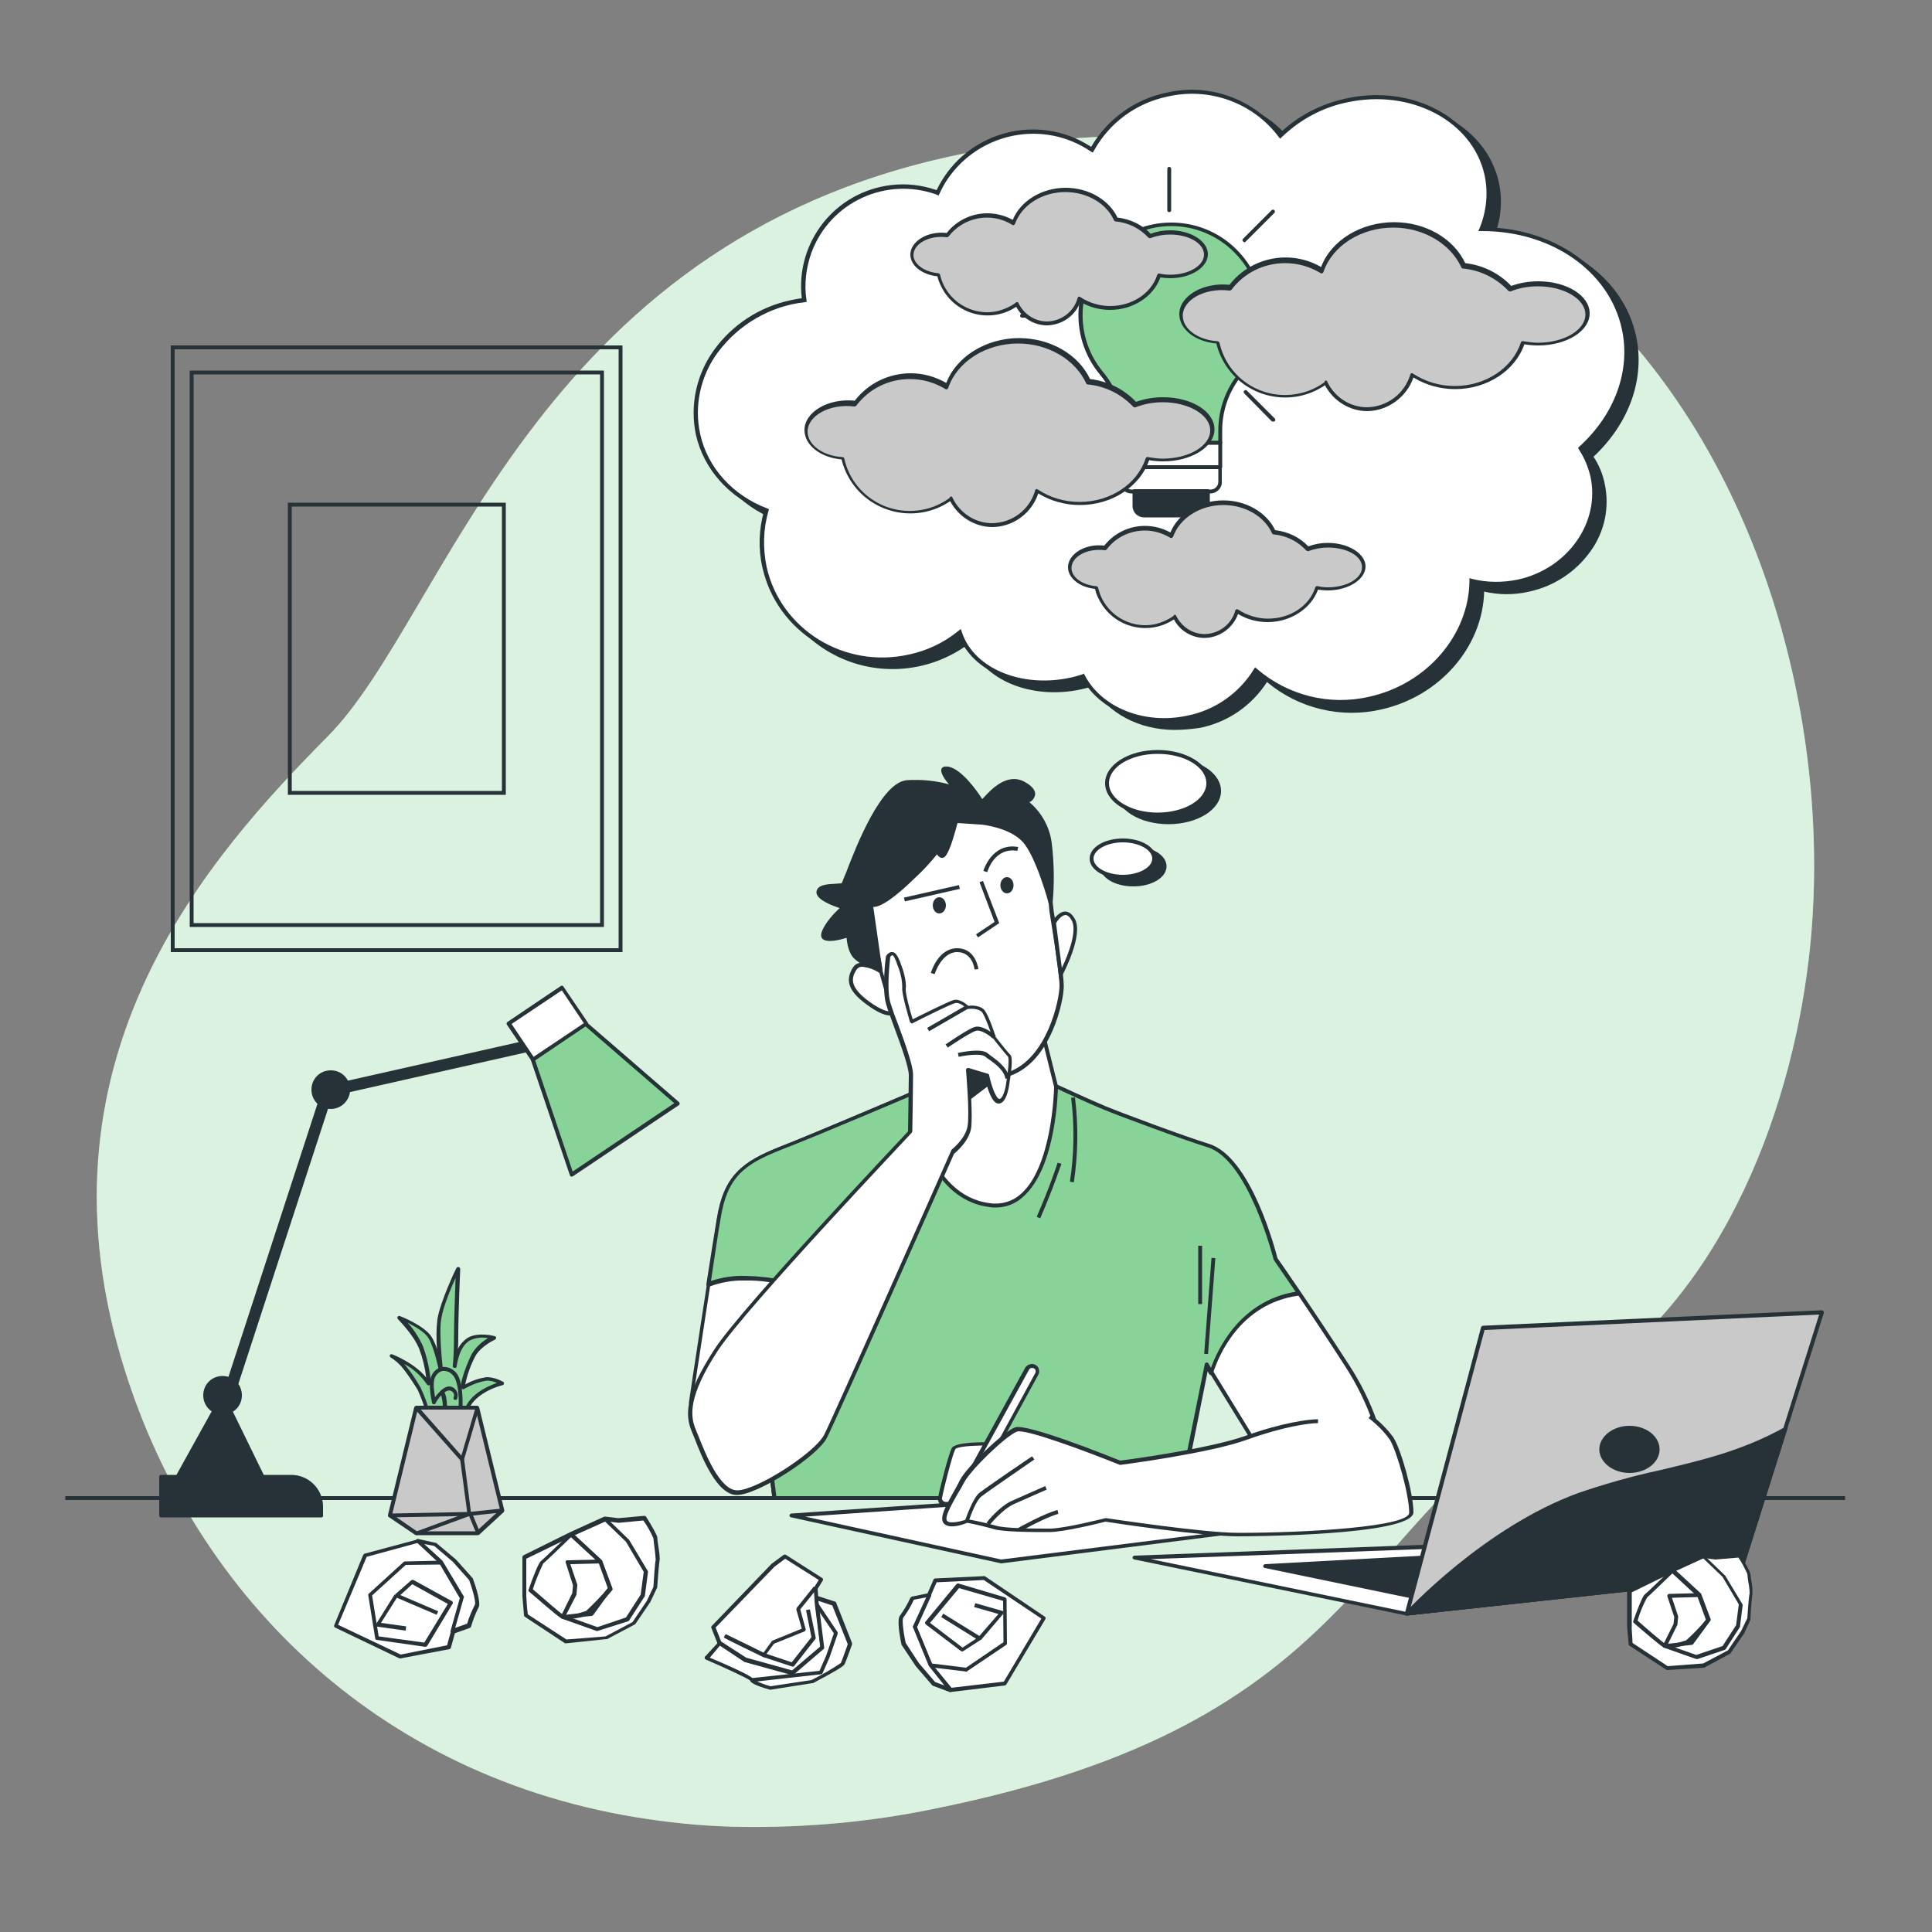 <?xml version="1.0" encoding="utf-8"?>
<!-- Generator: Adobe Illustrator 27.0.1, SVG Export Plug-In . SVG Version: 6.00 Build 0)  -->
<svg version="1.1" id="Layer_1" xmlns="http://www.w3.org/2000/svg" xmlns:xlink="http://www.w3.org/1999/xlink" x="0px" y="0px"
	 viewBox="0 0 500 500" style="enable-background:new 0 0 500 500;" xml:space="preserve">
<rect x="0" y="0" width="500" height="500" fill="#808080" stroke="none"/>
<style type="text/css">
	.st0{fill:#88D397;}
	.st1{opacity:0.7;fill:#FFFFFF;enable-background:new    ;}
	.st2{fill:#263238;}
	.st3{fill:#C9C9C9;}
	.st4{fill:#FFFFFF;}
</style>
<g>
	<g id="freepik--background-simple--inject-4">
		<path class="st0" d="M468.1,248.2c-4.9,41.6-23.9,90-61.9,112.2c-57.3,33.6-52.5,85.2-164.4,107.7c-16.3,3.4-33,4.9-49.6,4.7
			c-8.2-0.1-16.3-0.8-24.4-2C96.7,460.4,48.8,411,31.3,351.3c-23.1-78.5,23-129.9,53.6-160.8s53-127.4,162.8-150.4
			c16.8-3.6,33.9-5.2,51-4.8c39.1,1,81.7,13.8,111.2,40.6c2.2,2,4.4,4.1,6.5,6.2C457.4,124.2,474.8,191.5,468.1,248.2z"/>
		<path class="st1" d="M468.1,248.2c-4.9,41.6-23.9,90-61.9,112.2c-57.3,33.6-52.5,85.2-164.4,107.7c-16.3,3.4-33,4.9-49.6,4.7
			c-8.2-0.1-16.3-0.8-24.4-2C96.7,460.4,48.8,411,31.3,351.3c-23.1-78.5,23-129.9,53.6-160.8s53-127.4,162.8-150.4
			c16.8-3.6,33.9-5.2,51-4.8c39.1,1,81.7,13.8,111.2,40.6c2.2,2,4.4,4.1,6.5,6.2C457.4,124.2,474.8,191.5,468.1,248.2z"/>
	</g>
	<g id="freepik--Table--inject-4">
		<rect x="16.9" y="387.2" class="st2" width="460.6" height="1"/>
	</g>
	<g id="freepik--Picture--inject-4">
		<path class="st2" d="M161.1,246.4H44.2v-157h116.9V246.4z M45.2,245.4h114.9v-155H45.2L45.2,245.4z"/>
		<path class="st2" d="M156.3,239.9H49.1v-144h107.2V239.9z M50.1,238.9h105.2v-142H50.1L50.1,238.9z"/>
		<path class="st2" d="M130.9,205.7H74.5v-75.6h56.4V205.7z M75.5,204.7h54.4v-73.6H75.5L75.5,204.7z"/>
	</g>
	<g id="freepik--Plant--inject-4">
		<path class="st0" d="M111,366.4c-0.6-2.3-1.5-4.6-2.4-6.9c-1.1-1.9-2.3-3.7-3.6-5.4c-1-1.3-2.2-2.4-3.6-3.2c0,0,7,2.7,9.7,7.3
			c-0.2-3.2-0.9-6.4-2-9.4c-1.7-4.1-5.7-7.9-5.7-7.9s6.2,2.4,7.9,5.2s2.9,9.1,2.9,9.1s-1.2-9.5-0.5-13.9s4.8-13.1,4.8-13.1
			s-0.5,11.5-0.5,17c0,2.8-0.1,5.6-0.3,8.3c0,0,0.4-5.3,3.6-7.1c2.5-1.4,6.5-0.4,6.5-0.4s-3.8,1.6-5.3,4.6c-1.9,3.7-3.2,9-2.6,8.4
			c1.8-1.1,3.9-1.9,6-2.2c1.4,0,2.8,0.5,4,1.2c0,0-8.6,2-9.6,8.3L111,366.4z"/>
		<path class="st2" d="M120.3,366.9H111c-0.2,0-0.4-0.2-0.5-0.4c-0.6-2.3-1.4-4.6-2.4-6.8c-1.1-1.8-2.3-3.6-3.6-5.3
			c-0.9-1.2-2.1-2.3-3.4-3.1c-0.2-0.1-0.3-0.4-0.2-0.6c0.1-0.2,0.4-0.3,0.6-0.2c0.3,0.1,5.7,2.2,8.8,6c-0.3-2.5-0.9-5-1.8-7.4
			c-1.6-3.9-5.5-7.6-5.5-7.7c-0.2-0.2-0.2-0.4-0.1-0.6c0.1-0.2,0.4-0.3,0.6-0.2c0.3,0.1,6.4,2.5,8.2,5.4c0.6,1,1.1,2.1,1.4,3.2
			c-0.2-2.6-0.2-5.2,0.1-7.8c0.7-4.4,4.7-12.9,4.9-13.2c0.1-0.2,0.3-0.3,0.6-0.3c0.2,0.1,0.4,0.3,0.4,0.5c0,0.1-0.5,11.5-0.5,17
			c0,1.4,0,2.7-0.1,3.7c0.6-1.2,1.5-2.2,2.6-2.9c2.6-1.5,6.7-0.5,6.9-0.4c0.2,0,0.4,0.2,0.4,0.4c0,0.2-0.1,0.4-0.3,0.5
			c0,0-3.6,1.6-5.1,4.3c-1.2,2.3-2.1,4.8-2.6,7.3c1.7-1,3.6-1.6,5.5-1.9c1.5,0,3,0.5,4.3,1.2c0.2,0.1,0.3,0.3,0.2,0.5
			c0,0.2-0.2,0.4-0.4,0.4c-0.1,0-8.3,2-9.2,7.9C120.7,366.7,120.5,366.9,120.3,366.9z M111.4,365.9h8.5c1-4.9,6.2-7.1,8.7-8
			c-0.8-0.4-1.7-0.6-2.6-0.6c-2,0.3-4,1.1-5.8,2.1c-0.2,0.2-0.5,0.2-0.7,0c-0.9-0.7,1.4-6.7,2.6-9c1-1.7,2.5-3.1,4.2-4.1
			c-1.6-0.3-3.3-0.1-4.7,0.6c-2.6,1.5-3.2,5.5-3.4,6.5c0,0.1,0,0.2,0,0.2c0,0.3-0.3,0.5-0.6,0.4c-0.3,0-0.5-0.3-0.4-0.5c0,0,0,0,0,0
			c0,0,0-0.1,0-0.3c0.1-0.8,0.3-3.5,0.3-8c0-3.9,0.3-10.7,0.4-14.5c-1.3,2.9-3.3,7.8-3.7,10.6c-0.7,4.2,0.5,13.7,0.5,13.8
			c0,0.3-0.1,0.5-0.4,0.6c-0.3,0-0.5-0.1-0.6-0.4c0-0.1-1.2-6.3-2.8-9c-1-1.6-3.5-3-5.4-4c1.6,1.8,3,3.9,4,6.2
			c1.1,3.1,1.8,6.3,2,9.5c0,0.2-0.1,0.4-0.4,0.5c-0.2,0.1-0.5,0-0.6-0.2c-1.5-2.2-3.5-4.1-5.9-5.3c0.2,0.2,0.4,0.5,0.6,0.7
			c1.4,1.7,2.6,3.6,3.7,5.5C109.9,361.4,110.7,363.6,111.4,365.9z M119.7,358.7L119.7,358.7L119.7,358.7z"/>
		<path class="st0" d="M119.1,363.9c0,0,0.3-6.5-1.8-8.5s-4.3-1.2-5.3,0.8s0.2,6.7,0.2,6.7s1.4-2.4,2.1-2.4s0.8,3.4,0.8,3.4"/>
		<path class="st2" d="M115.1,364.4c-0.3,0-0.5-0.2-0.5-0.5c0-0.9-0.2-1.9-0.4-2.8c-0.6,0.6-1.1,1.3-1.5,2.1
			c-0.1,0.2-0.3,0.3-0.5,0.2c-0.2,0-0.4-0.2-0.4-0.4c0-0.2-1.2-4.9-0.1-7c0.5-1.1,1.4-1.9,2.6-2.2c1.3-0.2,2.6,0.3,3.5,1.2
			c2.2,2,1.9,8.6,1.9,8.9c0,0.3-0.2,0.5-0.5,0.5c0,0,0,0,0,0c-0.3,0-0.5-0.2-0.5-0.5c0,0,0,0,0,0c0.1-1.8,0-6.6-1.6-8.1
			c-0.6-0.7-1.6-1.1-2.6-1c-0.8,0.2-1.5,0.8-1.9,1.6c-0.6,1.2-0.3,3.6,0,5.2c0.6-0.9,1.3-1.6,1.8-1.6c0.3,0,1.1,0,1.3,3.8
			C115.6,364.1,115.4,364.4,115.1,364.4C115.1,364.4,115.1,364.4,115.1,364.4L115.1,364.4z"/>
		<path class="st2" d="M117.9,362.3h-0.2c-0.3-0.1-0.4-0.4-0.3-0.7c0.3-0.6,0-1.3-0.6-1.6c-1.1-0.6-2.2,0.8-2.2,0.8
			c-0.2,0.2-0.5,0.2-0.7,0.1c0,0,0,0,0,0c-0.2-0.2-0.2-0.5-0.1-0.7c0.1-0.1,1.7-2.1,3.5-1.1c1,0.6,1.4,1.8,1,2.9
			C118.3,362.2,118.1,362.3,117.9,362.3z"/>
		<polygon class="st3" points="123.5,396.8 107.8,396.8 101,392.2 107.8,364.4 123.5,364.4 130,390.9 		"/>
		<path class="st2" d="M123.5,397.3h-15.8c-0.1,0-0.2,0-0.3-0.1l-6.8-4.6c-0.2-0.1-0.2-0.3-0.2-0.5l6.8-27.9
			c0.1-0.2,0.3-0.4,0.5-0.4h15.8c0.2,0,0.4,0.2,0.5,0.4l6.5,26.6c0,0.2,0,0.4-0.1,0.5l-6.4,5.9C123.8,397.3,123.7,397.3,123.5,397.3
			z M107.9,396.3h15.4l6.1-5.6l-6.3-25.9h-15l-6.6,27.1L107.9,396.3z"/>
		<polygon class="st2" points="119.8,378.7 107.4,364.7 108.2,364 119.4,376.7 123.1,364.2 124,364.5 		"/>
		<polygon class="st2" points="101,392.7 101,391.7 120.9,391.3 119.1,377.8 120.1,377.6 122,392.3 		"/>
		<polygon class="st2" points="107.9,397.3 107.6,396.4 121.4,391.3 129.9,390.4 130,391.4 121.6,392.3 		"/>
		
			<rect x="122" y="391.6" transform="matrix(0.923 -0.384 0.384 0.923 -141.847 77.126)" class="st2" width="1" height="5.5"/>
	</g>
	<g id="freepik--Sheet--inject-4">
		<polygon class="st4" points="280.8,387.1 204.9,392.2 259.1,404.1 329.3,395.4 		"/>
		<path class="st2" d="M259.1,404.6L259.1,404.6l-54.3-11.9c-0.3,0-0.5-0.3-0.5-0.5s0.3-0.5,0.5-0.5l75.9-5.2h0.1l48.5,8.2
			c0.2,0,0.4,0.3,0.4,0.5c0,0.2-0.2,0.5-0.4,0.5L259.1,404.6L259.1,404.6z M208.4,392.5l50.7,11.1l66.8-8.4l-45.1-7.7L208.4,392.5z"
			/>
	</g>
	<g id="freepik--Character--inject-4">
		<path class="st4" d="M240.6,281.1c0,0-28.6,12.2-38.5,16.1s-14.3,7.4-16.1,18.2s-7.4,47.5-7.4,47.5s1.4,8.7,9.1,11.5
			s11.2,1.8,11.2,1.8l1.4,11.5h104.9l7-34.6l19.6,31.8l27.6-0.7c-1.1-11-4.8-21.5-10.8-30.8c-10.1-15.7-18.5-27.6-18.5-27.6
			s-6.5-26.1-17.5-29.4c-6.4-1.9-22.7-8-26.9-9.8s-12.3-5.5-12.3-5.5L240.6,281.1z"/>
		<path class="st2" d="M305.3,388.2H200.4c-0.3,0-0.5-0.2-0.5-0.4l-1.3-11c-1.3,0.2-4.8,0.4-10.9-1.9c-7.9-2.9-9.4-11.6-9.4-11.9
			c0,0,0-0.1,0-0.1c0-0.4,5.6-36.9,7.3-47.6c1.8-11.1,6.5-14.7,16.4-18.6c9.7-3.8,38.2-16,38.4-16.1c0.1,0,0.1,0,0.2,0l32.8,0.1
			c0.1,0,0.1,0,0.2,0c0.1,0,8.2,3.8,12.3,5.5s20.4,7.8,26.9,9.8c11,3.3,17.3,27.7,17.8,29.6c0.7,1,8.9,12.7,18.5,27.6
			c6.1,9.3,9.8,19.9,10.9,31c0,0.1,0,0.3-0.1,0.4c-0.1,0.1-0.2,0.2-0.4,0.2l-27.6,0.7c-0.2,0-0.3-0.1-0.4-0.2l-18.9-30.7l-6.7,33.4
			C305.7,388.1,305.5,388.2,305.3,388.2z M200.9,387.2h104l6.9-34.2c0.1-0.3,0.3-0.4,0.6-0.4c0.1,0,0.2,0.1,0.3,0.2l19.4,31.6
			l26.8-0.7c-1.2-10.7-4.9-21-10.7-30c-10-15.5-18.4-27.5-18.5-27.6c0,0-0.1-0.1-0.1-0.2c-0.1-0.3-6.5-25.8-17.1-29
			c-6.5-2-22.9-8.1-27-9.8c-3.9-1.6-11.3-5-12.2-5.5l-32.6-0.1c-1.8,0.8-29,12.4-38.4,16c-9.7,3.8-14.1,7.1-15.8,17.8
			c-1.7,10.5-7,45.5-7.3,47.5c0.2,0.8,1.8,8.5,8.8,11.1c7.4,2.7,10.8,1.8,10.9,1.7c0.1,0,0.3,0,0.4,0.1c0.1,0.1,0.2,0.2,0.2,0.4
			L200.9,387.2z"/>
		<path class="st0" d="M330.1,325.9c0,0-6.5-26.1-17.5-29.4c-6.4-1.9-22.7-8-26.9-9.8s-12.3-5.5-12.3-5.5l-32.8-0.1
			c0,0-28.6,12.2-38.5,16.1s-14.3,7.4-16.1,18.2c-0.6,3.6-1.6,10-2.7,17c3-1.1,6.2-1.7,9.4-1.6c8.4,0.2,12.3,1.8,12.3,1.8l-6.1,43.6
			l1.4,11.5h104.9l7-34.6l1.3,2.1c1.1-3.6,6.7-18.3,22.6-20.5C332.5,329.2,330.1,325.9,330.1,325.9z"/>
		<path class="st2" d="M305.3,388.2H200.4c-0.3,0-0.5-0.2-0.5-0.4l-1.4-11.5c0,0,0-0.1,0-0.1l6-43.2c-3.8-1.1-7.8-1.7-11.8-1.6
			c-3.1-0.1-6.3,0.5-9.2,1.6c-0.2,0.1-0.4,0-0.5-0.1c-0.1-0.1-0.2-0.3-0.2-0.5c1.1-7,2.1-13.4,2.7-17c1.8-11.1,6.5-14.7,16.4-18.6
			c9.7-3.8,38.2-16,38.4-16.1c0.1,0,0.1,0,0.2,0l32.8,0.1c0.1,0,0.1,0,0.2,0c0.1,0,8.2,3.8,12.3,5.5s20.4,7.8,26.9,9.8
			c11,3.3,17.3,27.7,17.8,29.6c0.4,0.5,2.7,3.8,6,8.8c0.1,0.2,0.1,0.3,0,0.5c-0.1,0.2-0.2,0.3-0.4,0.3c-15.4,2.1-20.9,16-22.2,20.2
			c-0.1,0.2-0.2,0.3-0.4,0.4c-0.2,0-0.4-0.1-0.5-0.2l-0.6-1l-6.7,33.4C305.6,388.1,305.5,388.2,305.3,388.2z M200.9,387.2h104
			l6.9-34.2c0.1-0.3,0.3-0.4,0.6-0.4c0.1,0,0.2,0.1,0.3,0.2l0.7,1.2c1.6-4.5,7.4-17.3,21.9-19.7c-3.4-5-5.6-8.1-5.6-8.2
			c0,0-0.1-0.1-0.1-0.2c-0.1-0.3-6.5-25.8-17.1-29c-6.5-2-22.9-8.1-27-9.8c-3.9-1.6-11.3-5-12.2-5.5l-32.6-0.1
			c-1.8,0.8-29,12.4-38.4,16c-9.7,3.8-14.1,7.1-15.8,17.8c-0.6,3.4-1.5,9.5-2.5,16.2c2.8-0.9,5.8-1.4,8.8-1.3
			c8.4,0.2,12.3,1.8,12.5,1.8c0.2,0.1,0.3,0.3,0.3,0.5l-6.1,43.5L200.9,387.2z"/>
		<path class="st2" d="M277.9,306l-1-0.2c1.1-7.2,1.2-14.5,0.3-21.7l1-0.1C279.1,291.3,279,298.7,277.9,306z"/>
		<path class="st2" d="M269.2,315.3l-0.9-0.4c3.5-8,5.4-13.9,5.4-14l1,0.3C274.6,301.3,272.7,307.3,269.2,315.3z"/>
		
			<rect x="300.7" y="337.5" transform="matrix(7.602295e-02 -0.997 0.997 7.602295e-02 -47.706 624.495)" class="st2" width="24.9" height="1"/>
		<rect x="310.1" y="322.4" class="st2" width="1" height="15.1"/>
		<path class="st4" d="M236.6,266.7l0.2,20.1c0,0,2.8,23.2,19.5,25.1s17.1-30.7,17.1-30.7l-3.5-13.9c0,0-3,9.1-16.7,6.7
			S236.6,266.7,236.6,266.7z"/>
		<path class="st2" d="M257.7,312.5c-0.5,0-1,0-1.5-0.1c-16.9-2-19.9-25.3-19.9-25.5l-0.2-22l0.9,1.5c0.1,0.1,3.2,4.8,16.3,7.1
			s16-6,16.1-6.4l0.5-1.6l3.9,15.6v0.1c0,0.9-0.4,21-9,28.5C262.9,311.5,260.4,312.5,257.7,312.5z M237.1,268l0.2,18.8
			c0,0.2,2.9,22.7,19,24.6c2.9,0.4,5.8-0.5,7.9-2.4c8-7,8.6-26.5,8.6-27.7l-3.1-12.5c-1.5,2.5-5.9,7.6-16.6,5.8
			C243.2,272.8,238.8,269.7,237.1,268z"/>
		<path class="st2" d="M264.2,274.2l0.1-1.1c-2.5,1.2-6.1,1.8-11,1c-13.6-2.4-16.7-7.4-16.7-7.4l0.2,20.1c0.4,2.5,1,5,1.8,7.4
			C243.7,289.1,264.2,274.2,264.2,274.2z"/>
		<path class="st2" d="M238.6,294.7h-0.1c-0.2,0-0.3-0.2-0.4-0.3c-0.8-2.5-1.4-5-1.8-7.5l-0.2-20.2c0-0.2,0.1-0.4,0.4-0.5
			c0.2-0.1,0.4,0,0.6,0.2c0,0,3.1,4.8,16.3,7.1c4.2,0.7,7.9,0.4,10.8-0.9c0.3-0.1,0.5,0,0.7,0.2c0,0.1,0.1,0.2,0,0.2l-0.1,1.1
			c0,0.1-0.1,0.3-0.2,0.4c-0.2,0.1-20.6,15-25.6,20C238.9,294.7,238.7,294.7,238.6,294.7z M237.3,286.8c0.3,2.2,0.8,4.4,1.5,6.5
			c5.6-5.3,22.8-17.9,24.9-19.4v-0.1c-3.4,1.2-7.1,1.4-10.6,0.7c-10-1.7-14.4-4.8-16.1-6.5L237.3,286.8L237.3,286.8z"/>
		<path class="st4" d="M228,251.5c0,0,4.3,15.8,7.1,18.2s16,11.9,26.2,8.2c10.2-3.7,13.4-19,13.4-22.7s-2.6-19.2-2.6-19.2
			s-1.1-11.7-2.2-15.2s-3.2-8.2-11.7-10.4s-15.4,0-18,1.7S225.4,234,225.4,234L228,251.5z"/>
		<path class="st2" d="M256.2,279.3c-10.4,0-21.3-9.1-21.4-9.2c-2.9-2.5-7.1-17.8-7.3-18.4c0,0,0,0,0-0.1l-2.6-17.5
			c0-0.1,0-0.2,0.1-0.3c0.5-0.8,12.4-20.2,15.1-22c2.4-1.6,9.4-4.1,18.4-1.8c8.4,2.1,10.8,6.9,12,10.7c1.1,3.5,2.1,14.8,2.2,15.2
			s2.6,15.6,2.6,19.3c0,4-3.3,19.4-13.8,23.2C259.7,279,258,279.3,256.2,279.3z M228.4,251.4c1.2,4.4,4.8,16,7,17.9
			c4,3.4,16.4,11.5,25.7,8.1c9.8-3.5,13.1-18.5,13.1-22.3s-2.6-19-2.6-19.2s-1.1-11.7-2.1-15.1c-1.2-3.8-3.5-8-11.3-10.1
			s-14.9-0.1-17.6,1.7c-2,1.4-11.2,15.9-14.7,21.6L228.4,251.4z"/>
		<polygon class="st2" points="253.1,242.6 252.6,241.8 257.4,238.6 253.5,228.3 254.4,228 258.6,238.9 		"/>
		<path class="st2" d="M241.9,252.1l-1-0.3c0.1-0.3,1.9-6.4,6.8-6.4s5.5,5.4,5.5,5.4l-1,0.1c0-0.2-0.5-4.5-4.5-4.5
			S241.9,252,241.9,252.1z"/>
		
			<rect x="233.8" y="230.8" transform="matrix(0.975 -0.222 0.222 0.975 -45.25 59.175)" class="st2" width="14.6" height="1"/>
		<path class="st2" d="M255.5,225.7l-1-0.3c0-0.1,2.2-7.4,9-6.2l-0.2,1C257.4,219.2,255.6,225.4,255.5,225.7z"/>
		<ellipse class="st2" cx="243.1" cy="234.3" rx="1.7" ry="2.1"/>
		<ellipse class="st2" cx="260.6" cy="229.1" rx="1.7" ry="2.1"/>
		<path class="st2" d="M253.9,213l-6.5-0.4c0,0-1.7,6.9-3,8.7s-2.2-2.2-2.2-2.2s3.9-1.5-5.9,8s-11,6.9-11,6.9s1.1,11.5,1.7,13.2
			c0.4,1.4,0.7,2.9,0.9,4.3c0,0-4.5-1.9-6.5-3.7s-2-5.8-2-5.8s-7.4,2.6-6.5-0.4s5.2-6.7,5.2-6.7s-6.7-1.9-6.5-3.9s5.6-1.5,6.3-1.9
			s8.7-26.2,16.7-26.6s12.6,1.7,12.6,1.7s-5.6-5.9-1.9-5.2s8.4,8,8.7,8.7s5.4-7.8,10.8-4.8s0.6,4.8,0.6,4.8
			c3.5,2.6,5.8,6.5,6.3,10.8c0.6,5.1,0.7,10.3,0.2,15.4c0,0-3.2-12.3-6.9-16.2S253.9,213,253.9,213z"/>
		<path class="st2" d="M228,252c-0.1,0-0.1,0-0.2,0c-0.2-0.1-4.6-2-6.6-3.8c-1.6-1.4-2-4.2-2.1-5.5c-1.6,0.5-5,1.4-6.2,0.3
			c-0.4-0.4-0.5-1-0.3-1.6c0.7-2.4,3.4-5.2,4.7-6.4c-2.2-0.7-6.2-2.3-6-4.2s3-2,5.1-2.1c0.5,0,0.9-0.1,1.4-0.1
			c0.2-0.3,0.6-1.5,1.1-2.6c2.7-7.1,9.2-23.7,15.9-24.1c3.6-0.2,7.3,0.1,10.8,1.1c-1.2-1.4-2.4-3.2-1.9-4.1c0.3-0.5,0.8-0.6,1.7-0.5
			c3.5,0.6,7.6,6.5,8.8,8.4l0.4-0.4c1.8-2,6-6.5,10.5-4.1c2,1.1,2.9,2.2,2.8,3.4c-0.2,0.8-0.7,1.6-1.5,1.9c3.2,2.7,5.3,6.5,5.8,10.7
			c0.6,5.1,0.7,10.3,0.2,15.5c0,0.2-0.2,0.4-0.5,0.4c-0.2,0-0.5-0.1-0.5-0.4c0-0.1-3.3-12.3-6.8-16s-10.5-4.4-10.7-4.4l-6.1-0.4
			c-0.4,1.5-1.8,6.9-3,8.4c-0.3,0.5-0.8,0.7-1.3,0.6c-0.4-0.2-0.8-0.5-1-0.9c-1.8,2.2-3.7,4.3-5.8,6.2c-5.1,5-8.9,7.6-10.8,7.4
			c0.4,3.6,1.1,11,1.6,12.2c0.5,1.4,0.8,2.9,0.9,4.5c0,0.2-0.1,0.3-0.2,0.4C228.2,252,228.1,252,228,252z M219.6,241.5
			c0.1,0,0.2,0,0.3,0.1c0.1,0.1,0.2,0.2,0.2,0.4c0,0,0,3.9,1.8,5.5c1.7,1.3,3.6,2.4,5.6,3.2c-0.1-1.1-0.4-2.2-0.7-3.3
			c-0.7-1.8-1.7-12.9-1.8-13.3c0-0.2,0.1-0.5,0.4-0.5c0.2-0.1,0.5,0,0.6,0.2c0,0,0.1,0,0.3,0c0.8,0,3.3-0.6,9.9-7.1
			c2.2-2,4.2-4.2,6-6.5c-0.1-0.3-0.2-0.7-0.3-1c-0.1-0.2,0.1-0.5,0.3-0.6c0.4-0.2,1-0.2,1.3,0.2c0.1,0.2,0.3,0.5-0.2,1.5
			c0.2,0.5,0.4,0.9,0.6,0.9s0.1,0,0.3-0.2c1-1.4,2.5-6.6,2.9-8.5c0.1-0.2,0.3-0.4,0.5-0.4l6.5,0.4l0,0c0.3,0,7.6,0.7,11.4,4.7
			c2.7,2.9,5.1,9.9,6.3,13.8c0.2-4.2,0.1-8.3-0.4-12.5c-0.5-4.2-2.7-7.9-6.1-10.4c-0.2-0.1-0.3-0.3-0.2-0.5c0-0.2,0.1-0.4,0.3-0.4
			c0.4-0.2,1.5-0.7,1.6-1.5s-0.8-1.5-2.3-2.4c-3.8-2.1-7.5,1.9-9.3,3.8c-0.8,0.8-1,1.1-1.4,1c-0.2,0-0.3-0.2-0.4-0.4
			c-0.2-0.6-4.9-7.7-8.3-8.3c-0.5-0.1-0.7,0-0.7,0c-0.1,0.4,1.3,2.5,3.1,4.4c0.2,0.2,0.2,0.5,0,0.6c-0.1,0.2-0.4,0.3-0.6,0.2
			c0,0-4.6-2.1-12.3-1.7c-6.1,0.3-12.6,17.1-15,23.4c-1,2.7-1.1,2.9-1.4,3.1c-0.6,0.2-1.3,0.3-1.9,0.3c-1.4,0.1-4.1,0.3-4.2,1.2
			s3.1,2.5,6.1,3.4c0.2,0.1,0.3,0.2,0.4,0.4c0,0.2,0,0.4-0.2,0.5c0,0-4.2,3.6-5,6.5c-0.1,0.4,0,0.6,0.1,0.6c0.7,0.6,3.9-0.1,5.8-0.8
			L219.6,241.5z"/>
		<path class="st4" d="M228,251.5c0,0-5-3.5-6.7-0.9s-1.7,5.2,3.2,8.9c5,3.7,6.5,2.6,6.5,2.6L228,251.5z"/>
		<path class="st2" d="M230.3,262.8c-1,0-2.9-0.5-6.1-2.9c-4.6-3.4-5.6-6.2-3.4-9.6c0.4-0.6,1-1,1.7-1.1c2.3-0.4,5.6,1.8,5.7,1.9
			c0.1,0.1,0.2,0.2,0.2,0.3l3,10.6c0.1,0.2,0,0.4-0.2,0.5C230.9,262.7,230.6,262.8,230.3,262.8z M223.3,250.2c-0.2,0-0.3,0-0.5,0
			c-0.4,0.1-0.8,0.3-1.1,0.7c-1.6,2.4-1.6,4.7,3.1,8.2c3.3,2.4,4.9,2.7,5.6,2.6l-2.8-9.9C226.3,250.9,224.8,250.4,223.3,250.2
			L223.3,250.2z"/>
		<path class="st4" d="M272.8,238.8c0,0,2.6-4.8,5-0.9s-3.2,14.3-3.2,14.3L272.8,238.8z"/>
		<path class="st2" d="M274.2,253.8l-2-15.1l0.1-0.1c0.1-0.3,1.5-2.6,3.3-2.7c1,0,1.8,0.6,2.5,1.8c2.5,4.1-3,14.4-3.2,14.8
			L274.2,253.8z M273.3,238.9l1.5,11.6c1.7-3.5,4.1-9.8,2.5-12.4c-0.5-0.9-1.1-1.3-1.6-1.3l0,0C274.7,236.9,273.7,238.2,273.3,238.9
			z"/>
		<path class="st4" d="M229.9,247.4c0,0-1.1,8.2,0,12.1c1.1,3.9,5.8,15.1,5.8,18.6s-0.2,14.7-0.2,14.7s-42.9,45.2-50.2,56.5
			s-7.6,16.7-5.8,20.8s5.8,16.2,11.2,16.2s20.6-10,22.9-14.7s32.9-73.6,32.9-73.6s3.7-2.8,4.3-6.3s-0.4-14.9-0.4-14.9l5,1.5
			c0,0,1.3,6.3,3,6.5s2.4-4.5,2.4-4.5s1.1-6.5,0.4-7.1s-3.9-4.8-3.9-4.8s-1.7-5.2-2.8-6.7s-4.1-1.1-4.1-1.1s-2-2-3.5-1.5
			s-11,5.2-11,5.2s-2.2-7.1-2-8.7s-0.6-4.8-1.3-6.3S231.4,245.5,229.9,247.4z"/>
		<path class="st2" d="M190.7,386.9c-5.1,0-9-9.6-11-14.8c-0.3-0.7-0.5-1.2-0.7-1.7c-1.6-3.9-2-9.1,5.9-21.2
			c7.1-10.9,47.5-53.6,50.1-56.4c0-1.5,0.2-11.4,0.2-14.5c0-2.2-2.1-7.9-3.8-12.5c-0.9-2.5-1.7-4.6-2.1-6c-1.1-4-0.1-12,0-12.3
			c0-0.1,0-0.2,0.1-0.2c0.5-0.7,1.1-1,1.6-0.9c0.9,0.1,1.4,1.3,1.9,2.4c0.1,0.2,0.1,0.4,0.2,0.6c0.6,1.4,1.6,4.8,1.3,6.5
			c-0.1,1,0.9,5.1,1.8,7.9c2-1,9.2-4.6,10.6-5c1.5-0.4,3.2,1,3.8,1.5c0.8-0.1,3.3-0.2,4.3,1.3c1.1,1.5,2.6,6.1,2.8,6.8
			c1.1,1.4,3.3,4.2,3.8,4.6c0.7,0.7,0.2,4.5-0.3,7.6c-0.1,0.9-0.8,5.2-2.9,5c-1.8-0.2-3-4.8-3.4-6.6l-4-1.2
			c0.2,2.6,0.9,11.3,0.4,14.3c-0.6,3.3-3.8,6-4.4,6.5c-1.4,3.2-30.5,68.9-32.9,73.5C211.6,376.9,196.1,386.9,190.7,386.9z
			 M230.4,247.6c-0.1,1.1-1,8.3,0,11.8c0.4,1.3,1.1,3.4,2.1,5.9c1.8,4.9,3.8,10.5,3.8,12.8c0,3.4-0.2,14.6-0.2,14.7
			c0,0.1-0.1,0.2-0.1,0.3c-0.4,0.5-42.9,45.3-50.2,56.4c-7.7,11.8-7.2,16.9-5.8,20.3c0.2,0.5,0.4,1.1,0.7,1.7
			c1.8,4.6,5.6,14.2,10.1,14.2c5,0,20.1-9.7,22.5-14.4s32.6-72.9,32.9-73.6c0-0.1,0.1-0.1,0.1-0.2c0,0,3.5-2.7,4.1-6
			S250,277,250,276.9c0-0.2,0.1-0.3,0.2-0.4c0.1-0.1,0.3-0.1,0.5-0.1l5,1.5c0.2,0.1,0.3,0.2,0.3,0.4c0.6,2.9,1.8,6,2.6,6.1
			s1.6-2.3,1.8-4.1c0.5-2.9,0.8-6.2,0.5-6.8c-0.6-0.6-3.8-4.6-3.9-4.8c0,0-0.1-0.1-0.1-0.1c0,0-1.7-5.1-2.7-6.6
			c-0.8-1-2.9-1-3.6-0.9c-0.2,0-0.3,0-0.4-0.1c-0.5-0.5-2-1.7-3-1.4c-1.2,0.3-7.7,3.5-11,5.2c-0.1,0.1-0.3,0.1-0.4,0
			c-0.1-0.1-0.2-0.2-0.3-0.3c-0.2-0.8-2.2-7.3-2-8.9c0-2.1-0.5-4.1-1.3-6L232,249c-0.3-0.7-0.7-1.8-1.1-1.8
			C230.9,247.2,230.7,247.3,230.4,247.6L230.4,247.6z"/>
		
			<rect x="239.5" y="263.1" transform="matrix(0.865 -0.501 0.501 0.865 -99.032 158.429)" class="st2" width="11.7" height="1"/>
		<path class="st2" d="M245.3,271.1l-0.6-0.8c0.2-0.1,5.6-3.9,7.5-4.5c2.1-0.7,5.2,2,5.5,2.2l-0.7,0.8c-0.8-0.7-3.2-2.5-4.5-2
			C250.7,267.4,245.3,271.1,245.3,271.1z"/>
		<path class="st2" d="M260.2,279.2c-0.3-2.3-3-4.2-4.8-5.4l-0.5-0.4c-1.3-0.9-5.4-0.2-6.8,0.1l-0.2-1c0.6-0.1,5.8-1.3,7.6,0
			l0.5,0.4c1.9,1.4,4.8,3.4,5.2,6.1L260.2,279.2z"/>
		<path class="st4" d="M258.6,373.7c0,0-11.1-0.5-11.9,1.2s-3.1,10.7-3.4,12.6s2.4,2.4,4,0.7s6-7.4,6-7.4L258.6,373.7z"/>
		<path class="st2" d="M245,389.8c-0.4,0-0.8-0.1-1.2-0.2c-0.8-0.4-1.2-1.2-1-2.1c0.3-1.9,2.6-10.9,3.5-12.7s9.7-1.6,12.4-1.5
			c0.3,0,0.5,0.2,0.5,0.5c0,0.1,0,0.2-0.1,0.3l-5.4,7.1c-0.2,0.2-4.5,5.7-6.1,7.5C247,389.3,246,389.8,245,389.8z M255.2,374.1
			c-4,0-7.7,0.3-8,1c-0.8,1.6-3,10.4-3.4,12.5c-0.1,0.4,0.1,0.8,0.5,1c0.9,0.3,2,0,2.6-0.7c1.5-1.7,6-7.3,6-7.4l4.8-6.3
			C256.8,374.1,256,374.1,255.2,374.1L255.2,374.1z"/>
		<path class="st4" d="M265.8,354.3l-18.5,33.9l3.1,0.5l18-33c0.4-0.7,0.1-1.6-0.6-2c-0.1,0-0.1-0.1-0.2-0.1l0,0
			C266.9,353.4,266.1,353.7,265.8,354.3z"/>
		<path class="st2" d="M250.3,389.2L250.3,389.2l-3.2-0.5c-0.2,0-0.3-0.1-0.4-0.3c-0.1-0.1-0.1-0.3,0-0.5l18.6-33.9
			c0.5-0.8,1.5-1.2,2.4-0.9c0.5,0.2,1,0.6,1.1,1.1c0.2,0.5,0.2,1.1-0.1,1.6l-18,33C250.7,389.1,250.5,389.2,250.3,389.2z M248,387.8
			l2.1,0.3l17.8-32.7c0.1-0.2,0.2-0.5,0.1-0.8c-0.2-0.5-0.8-0.7-1.3-0.5c-0.2,0.1-0.3,0.2-0.4,0.4l0,0L248,387.8z"/>
		<path class="st4" d="M354.2,366.6c2.2,1.6,4.1,3.5,5.7,5.7c1.9,3,5.1,14.3,5.1,19.1s-35.3,5.7-44.7,5.7s-34.3-3.8-34.3-3.8
			s-10.5,2.7-14.6,2.7s-11.9,0-14.3-0.8c-2.3-0.7-4.6-1.2-7-1.6c0,0-4.3,1.9-5.7,0.3s2.7-7.3,4.3-10.5s11-12.4,14-13.5
			s27,8.6,27,8.6s22.9-3,32.6-6.5s16.5-4.3,18.6-4.3"/>
		<path class="st2" d="M320.3,397.6c-9.1,0-32.5-3.5-34.2-3.8c-1.1,0.3-10.7,2.7-14.6,2.7c-4.2,0-11.9,0-14.4-0.8
			c-2.2-0.6-4.5-1.2-6.8-1.6c-0.9,0.4-4.7,1.8-6.1,0.1c-1.2-1.5,0.8-4.9,2.7-8.3c0.6-1,1.1-2,1.5-2.8c1.7-3.4,11.3-12.6,14.3-13.7
			s24.2,7.4,27.2,8.6c1.9-0.2,23.2-3.1,32.4-6.4c9.5-3.4,16.3-4.3,18.8-4.3v1c-2.3,0-9,0.9-18.4,4.3c-9.6,3.5-32.5,6.5-32.7,6.5
			c-0.1,0-0.2,0-0.2,0c-9.2-3.7-24.6-9.4-26.6-8.6c-2.8,1-12.1,10-13.7,13.2c-0.4,0.8-1,1.8-1.6,2.8c-1.4,2.5-3.6,6.2-2.8,7.1
			s4.1,0,5.1-0.4c0.1,0,0.2,0,0.3,0c2.4,0.4,4.8,1,7.1,1.6c2.4,0.8,10.3,0.8,14.1,0.8s14.3-2.7,14.4-2.7c0.1,0,0.1,0,0.2,0
			c0.2,0,24.9,3.8,34.2,3.8c17.8,0,44.2-1.6,44.2-5.2c0-4.7-3.2-15.9-5-18.9c-1.5-2.1-3.4-4-5.5-5.6l0.6-0.8
			c2.2,1.6,4.2,3.6,5.8,5.8c2,3.1,5.2,14.5,5.2,19.4C365.5,397.5,322.1,397.6,320.3,397.6z"/>
		<path class="st2" d="M250.7,393.7l-0.9-0.3c0.2-0.6,2-5.7,3.6-7s13.2-9.2,13.7-9.5l0.6,0.8c-0.1,0.1-12.1,8.3-13.6,9.5
			C252.7,388.1,251.2,392.2,250.7,393.7z"/>
		<path class="st2" d="M256.1,394.7l-0.8-0.6c0.1-0.2,3.4-4.3,6.6-5.7s8.6-3.8,8.6-3.8l0.4,0.9c0,0-5.5,2.4-8.6,3.8
			C259.3,390.7,256.1,394.7,256.1,394.7z"/>
		<path class="st2" d="M263.9,396.4l-0.5-0.9c0.3-0.2,7.2-4,10.3-4.7l0.2,1C270.9,392.5,263.9,396.4,263.9,396.4z"/>
	</g>
	<g id="freepik--Device--inject-4">
		<polygon class="st4" points="364.1,417.6 293.7,403.1 389.8,399.5 449.9,408.2 		"/>
		<path class="st2" d="M364.1,418.1H364l-70.4-14.5c-0.3,0-0.5-0.3-0.5-0.5c0-0.3,0.3-0.5,0.5-0.5l96.2-3.6l60.1,8.8
			c0.2,0,0.4,0.3,0.4,0.5c0,0.3-0.2,0.5-0.4,0.5L364.1,418.1L364.1,418.1z M297.8,403.5l66.3,13.7l81.8-9l-56.1-8.1L297.8,403.5z"/>
		<polygon class="st2" points="370.4,414.2 327.5,405.3 388.8,402 434.2,407.7 		"/>
		<path class="st2" d="M370.4,414.7h-0.1l-42.9-8.9c-0.3,0-0.5-0.3-0.5-0.5s0.3-0.5,0.5-0.5l61.3-3.3l45.6,5.7
			c0.3,0,0.5,0.2,0.5,0.5s-0.2,0.5-0.5,0.5L370.4,414.7L370.4,414.7z M331.3,405.6l39.1,8.1l59.4-6l-41.1-5.2L331.3,405.6z"/>
		<polygon class="st3" points="383.8,343.8 364.1,417.6 449.9,408.2 471.5,339.8 		"/>
		<path class="st2" d="M364.1,418.1c-0.1,0-0.3-0.1-0.4-0.2c-0.1-0.1-0.1-0.3-0.1-0.5l19.7-73.9c0.1-0.2,0.2-0.4,0.5-0.4l87.7-4
			c0.2,0,0.3,0.1,0.4,0.2c0.1,0.1,0.1,0.3,0.1,0.5l-21.6,68.5c-0.1,0.2-0.2,0.3-0.4,0.4L364.1,418.1L364.1,418.1z M384.2,344.2
			l-19.4,72.8l84.7-9.3l21.3-67.5L384.2,344.2z"/>
		<path class="st2" d="M429,375c0,3.1-3.3,5.6-7.3,5.6s-7.3-2.5-7.3-5.6s3.3-5.6,7.3-5.6S429,371.9,429,375z"/>
		<path class="st2" d="M421.7,381.2c-4.3,0-7.8-2.8-7.8-6.1s3.5-6.1,7.8-6.1s7.8,2.7,7.8,6.1S426,381.2,421.7,381.2z M421.7,369.9
			c-3.8,0-6.8,2.3-6.8,5.1s3.1,5.1,6.8,5.1s6.8-2.3,6.8-5.1S425.5,369.9,421.7,369.9z"/>
		<path class="st2" d="M461.9,370c-18.1,10-35,10.3-53.1,16.9c-24.8,9-44.7,30.8-44.7,30.8l85.8-9.4L461.9,370z"/>
		<path class="st2" d="M364.1,418.1c-0.2,0-0.4-0.1-0.4-0.3c-0.1-0.2-0.1-0.4,0.1-0.6c0.2-0.2,20.3-22,44.9-30.9
			c6.8-2.3,13.8-4.3,20.8-5.8c10.9-2.6,21.3-5,32.3-11.1c0.2-0.1,0.5,0,0.7,0.2c0.1,0.1,0.1,0.3,0,0.4l-12.1,38.3
			c-0.1,0.2-0.2,0.3-0.4,0.4L364.1,418.1L364.1,418.1z M461.1,371c-10.8,5.7-21.3,8.2-31.5,10.6c-7,1.5-13.9,3.4-20.6,5.8
			c-21.4,7.8-39.3,25.3-43.5,29.7l84.1-9.2L461.1,371z"/>
	</g>
	<g id="freepik--paper-balls--inject-4">
		<polygon class="st4" points="114.1,404.2 108.1,398.7 94.4,402.5 86.9,420.7 103.6,428.7 116.1,426.2 119.6,413.5 		"/>
		<path class="st2" d="M103.6,429.2c-0.1,0-0.1,0-0.2,0l-16.7-8c-0.2-0.1-0.3-0.4-0.2-0.6l7.5-18.2c0.1-0.1,0.2-0.2,0.3-0.3
			l13.8-3.7c0.2,0,0.3,0,0.5,0.1l6,5.5c0,0,0.1,0.1,0.1,0.1l5.5,9.2c0.1,0.1,0.1,0.3,0,0.4l-3.5,12.7c0,0.2-0.2,0.3-0.4,0.4
			L103.6,429.2L103.6,429.2z M87.5,420.5l16.2,7.7l12-2.4l3.4-12.2l-5.3-9l-5.7-5.3l-13.2,3.6L87.5,420.5z"/>
		<path class="st2" d="M110.1,426.2L110.1,426.2l-12.6-1.8c-0.2,0-0.4-0.2-0.4-0.4l-1.8-11.2c0-0.2,0-0.3,0.2-0.4l9-8.2
			c0.1-0.1,0.2-0.1,0.3-0.1l9.2-0.2v1L105,405l-8.7,7.9l1.7,10.6l11.8,1.6l6.1-10l-9.2-5.1l-3.1,2.8l9.8,4.2l-0.4,0.9l-10.5-4.5
			c-0.2-0.1-0.3-0.2-0.3-0.4c0-0.2,0-0.3,0.2-0.5l4-3.5c0.2-0.1,0.4-0.2,0.6-0.1l10,5.5c0.1,0.1,0.2,0.2,0.2,0.3
			c0,0.1,0,0.3-0.1,0.4l-6.5,10.8C110.4,426.1,110.3,426.2,110.1,426.2z"/>
		<path class="st2" d="M105,422l-7.2-1c-0.2,0-0.3-0.1-0.4-0.3c-0.1-0.1-0.1-0.3,0-0.5l4.7-7.5l0.8,0.5l-4.3,6.8l6.5,0.9L105,422z"
			/>
		<path class="st4" d="M108.1,398.7l4.5,1l5,4.2l4.2,4.8c0,0,2.2,6,1.5,7c-0.8,1.6-1.5,3.3-2,5l-4.2,1.5l2.5-8.8l-5.5-9.2
			L108.1,398.7z"/>
		<path class="st2" d="M117.1,422.7c-0.3,0-0.5-0.2-0.5-0.5c0,0,0-0.1,0-0.1l2.4-8.5l-5.3-9l-5.9-5.5c-0.2-0.2-0.2-0.5,0-0.7
			c0.1-0.1,0.3-0.2,0.5-0.1l4.5,1c0.1,0,0.2,0,0.2,0.1l5,4.2l4.3,4.8c0,0,0.1,0.1,0.1,0.2c0.7,1.9,2.2,6.4,1.4,7.5
			c-0.8,1.6-1.4,3.2-1.9,4.9c-0.1,0.1-0.2,0.3-0.3,0.3l-4.2,1.5C117.2,422.7,117.1,422.7,117.1,422.7z M109.8,399.6l4.6,4.2
			c0,0,0.1,0.1,0.1,0.1l5.5,9.2c0.1,0.1,0.1,0.3,0,0.4l-2.2,7.8l3.1-1.1c0.5-1.7,1.2-3.3,2-4.9c0.3-0.5-0.4-3.4-1.5-6.4l-4.2-4.7
			l-4.8-4.1L109.8,399.6z"/>
		<polygon class="st4" points="240.9,431 246,437.4 260.2,435.7 270.2,418.7 254.9,408.4 242.1,409 236.8,421.1 		"/>
		<path class="st2" d="M246,437.9c-0.2,0-0.3-0.1-0.4-0.2l-5.1-6.3c0,0-0.1-0.1-0.1-0.1l-4.1-10c0-0.1,0-0.3,0-0.4l5.3-12.1
			c0.1-0.2,0.2-0.3,0.4-0.3l12.7-0.6c0.1,0,0.2,0,0.3,0.1l15.4,10.4c0.2,0.1,0.3,0.4,0.1,0.7l-10.1,16.9c-0.1,0.1-0.2,0.2-0.4,0.2
			L246,437.9L246,437.9z M241.3,430.8l4.9,6l13.6-1.6l9.7-16.3l-14.9-10l-12.2,0.6l-5.1,11.6L241.3,430.8z"/>
		<path class="st2" d="M250.1,432.6L250.1,432.6l-9.2-1.1l0.1-1l9,1.1l9.7-6.6l-0.1-10.7l-11.4-3.3l-7.5,9l8.4,6.4l3.5-2.3l-9-5.6
			l0.5-0.9l9.7,6c0.1,0.1,0.2,0.2,0.2,0.4c0,0.2-0.1,0.3-0.2,0.4l-4.5,2.9c-0.2,0.1-0.4,0.1-0.6,0l-9.1-6.9
			c-0.2-0.2-0.3-0.5-0.1-0.7c0,0,0,0,0,0l8-9.7c0.1-0.1,0.3-0.2,0.5-0.2l12.1,3.6c0.2,0.1,0.4,0.3,0.4,0.5l0.1,11.4
			c0,0.2-0.1,0.3-0.2,0.4l-10.1,6.8C250.3,432.7,250.2,432.7,250.1,432.6z"/>
		<path class="st2" d="M253.9,424.4l-0.8-0.6l5.3-6.1l-6.3-1.8l0.3-1l7,2c0.2,0,0.3,0.2,0.3,0.3c0,0.2,0,0.3-0.1,0.5L253.9,424.4z"
			/>
		<path class="st4" d="M246,437.4l-4.3-1.6l-4.3-4.9l-3.5-5.3c0,0-1.3-6.3-0.5-7.1c1-1.5,2-3,2.7-4.6l4.4-0.9l-3.8,8.3l4.1,10
			L246,437.4z"/>
		<path class="st2" d="M246,437.9h-0.2l-4.3-1.6c-0.1,0-0.1-0.1-0.2-0.1l-4.3-5l-3.6-5.4c0-0.1-0.1-0.1-0.1-0.2
			c-0.4-2-1.3-6.6-0.3-7.6c1-1.4,1.9-2.9,2.6-4.5c0.1-0.1,0.2-0.2,0.4-0.3l4.4-0.9c0.2,0,0.4,0,0.5,0.2c0.1,0.1,0.1,0.3,0.1,0.5
			l-3.7,8.1l4,9.7l5.1,6.2c0.1,0.2,0.1,0.4,0,0.6C246.3,437.7,246.2,437.8,246,437.9z M242,435.3l2.4,0.9l-3.9-4.9
			c0,0-0.1-0.1-0.1-0.1l-4.1-10c-0.1-0.1-0.1-0.3,0-0.4l3.4-7.4l-3.2,0.6c-0.7,1.6-1.6,3.1-2.7,4.6c-0.4,0.4-0.1,3.4,0.6,6.6
			l3.4,5.2L242,435.3z"/>
		<path class="st4" d="M147.8,397.2l-12.1,6v10c0,0.6,0.4,5,0.4,5l10.3,6.8l10.3-0.8l7.2-3.8l3.8-5.6l1.8-3.8c0,0,0.4-6.4,0.6-7
			s-0.6-5.2-0.6-5.8s-2.8-5.2-2.8-5.2l-6.8,0.6l-3.4-0.4L147.8,397.2z"/>
		<path class="st2" d="M146.4,425.3c-0.1,0-0.2,0-0.3-0.1l-10.3-6.8c-0.1-0.1-0.2-0.2-0.2-0.4c0-0.5-0.4-4.4-0.4-5v-10
			c0-0.2,0.1-0.4,0.3-0.5l12.1-6l0,0l8.8-4c0.1,0,0.2,0,0.3,0l3.3,0.4l6.7-0.6c0.2,0,0.4,0.1,0.5,0.2c1.3,2.1,2.9,4.8,2.9,5.4
			c0,0.2,0.1,1,0.2,1.7c0.4,2.6,0.5,3.8,0.4,4.2s-0.4,3.8-0.6,6.8c0,0.1,0,0.1,0,0.2l-1.8,3.8l-3.8,5.6c-0.1,0.1-0.1,0.1-0.2,0.2
			l-7.2,3.8c-0.1,0-0.1,0-0.2,0L146.4,425.3L146.4,425.3z M136.6,417.8l10,6.5l10.1-0.8l7-3.7l3.7-5.5l1.7-3.6
			c0.1-1.6,0.4-6.4,0.6-7c-0.1-1.3-0.2-2.5-0.4-3.8c-0.1-1-0.2-1.6-0.2-1.8c-0.7-1.6-1.6-3.2-2.6-4.6l-6.4,0.6h-0.1l-3.2-0.4
			l-8.7,3.9l-11.9,5.8v9.6C136.2,413.5,136.4,416.4,136.6,417.8z"/>
		<path class="st2" d="M146.5,419.1c-0.4,0-0.8-0.1-1.1-0.2c-1.2-0.6-7.7-6.4-8.5-7c-0.1-0.1-0.2-0.3-0.1-0.5c1.1-3.2,2.6-7,3.2-7.4
			c0.4-0.3,4.8-4.5,7.5-7.1c0.2-0.2,0.5-0.2,0.7,0l7.6,7c0.1,0.1,0.1,0.1,0.1,0.2l2.6,7c0.1,0.2,0,0.4-0.1,0.5
			c-2,2.4-5.6,6.3-6.4,6.5l-0.6,0.2C149.8,418.7,148.1,419,146.5,419.1z M137.9,411.3c2.9,2.5,7.2,6.3,8,6.7s4.1-0.5,5.2-0.9
			l0.6-0.2c2-1.9,4-3.9,5.7-6l-2.4-6.6l-7.1-6.6c-1.7,1.6-6.7,6.5-7.3,6.9C139.5,406.9,138.6,409.1,137.9,411.3L137.9,411.3z"/>
		<path class="st2" d="M154.6,422.1c-0.1,0-0.1,0-0.2,0l-9-3.2c-0.2-0.1-0.4-0.3-0.3-0.5c0-0.2,0.2-0.4,0.4-0.4l7.3-0.8l4.5-6.2
			l-2.4-6.6l-7.5-6.9c-0.1-0.1-0.2-0.3-0.2-0.4c0-0.2,0.1-0.3,0.3-0.4l8.8-4c0.2-0.1,0.4,0,0.6,0.1l5.8,5.6c0,0,0.1,0.1,0.1,0.1
			l4.8,8c0.1,0.1,0.1,0.2,0.1,0.3l-0.8,6.2c0,0.1,0,0.1-0.1,0.2l-4,6.2c-0.1,0.1-0.2,0.2-0.3,0.2L154.6,422.1
			C154.6,422.1,154.6,422.1,154.6,422.1z M147.9,418.7l6.7,2.4l7.4-2.5l3.8-5.9l0.8-5.9l-4.6-7.8l-5.5-5.3l-7.8,3.5l7,6.5
			c0.1,0.1,0.1,0.1,0.1,0.2l2.6,7c0.1,0.2,0,0.3-0.1,0.5l-4.8,6.6c-0.1,0.1-0.2,0.2-0.4,0.2L147.9,418.7z"/>
		<path class="st2" d="M146.1,418.7l-0.9-0.5l2.9-5.9l0.2-2l-1.9-5.9c-0.1-0.3,0-0.5,0.3-0.6c0.1,0,0.1,0,0.2,0l8.6-0.2v1l-7.9,0.2
			l1.8,5.3c0,0.1,0,0.1,0,0.2l-0.2,2.2c0,0.1,0,0.1,0,0.2L146.1,418.7z"/>
		<path class="st4" d="M432.8,406.5l-11.1,5.5v9.1c0,0.5,0.4,4.5,0.4,4.5l9.5,6.2l9.5-0.7l6.5-3.5l3.5-5.1l1.6-3.5
			c0,0,0.4-5.8,0.5-6.4s-0.5-4.7-0.5-5.3s-2.5-4.7-2.5-4.7l-6.2,0.5l-3.1-0.4L432.8,406.5z"/>
		<path class="st2" d="M431.5,432.2c-0.1,0-0.2,0-0.3-0.1l-9.5-6.2c-0.1-0.1-0.2-0.2-0.2-0.4c0-0.4-0.4-4-0.4-4.6v-9.1
			c0-0.2,0.1-0.4,0.3-0.4l11.1-5.5l0,0l8-3.6c0.1,0,0.2,0,0.3,0l3,0.4l6.1-0.5c0.2,0,0.4,0.1,0.5,0.2c1.2,2,2.6,4.4,2.6,5
			c0,0.1,0.1,0.9,0.2,1.5c0.3,1.3,0.4,2.6,0.3,3.9c-0.1,0.4-0.4,3.9-0.5,6.2c0,0.1,0,0.1,0,0.2l-1.6,3.5l-3.5,5.1
			c0,0.1-0.1,0.1-0.2,0.2l-6.5,3.5c-0.1,0-0.1,0.1-0.2,0.1L431.5,432.2L431.5,432.2z M422.5,425.2l9.1,6l9.2-0.7l6.4-3.4l3.4-5
			l1.6-3.3c0.1-1.5,0.4-5.9,0.6-6.4c0-1.2-0.2-2.3-0.4-3.4c-0.1-1-0.2-1.5-0.2-1.7c-0.7-1.5-1.4-2.9-2.3-4.2l-5.9,0.5h-0.1l-3-0.4
			l-7.8,3.6l-10.8,5.3v8.8C422.2,421.4,422.5,424,422.5,425.2L422.5,425.2z"/>
		<path class="st2" d="M431.6,426.6c-0.3,0-0.7-0.1-1-0.2c-1.1-0.6-7.1-5.8-7.8-6.4c-0.1-0.1-0.2-0.3-0.1-0.5c1-2.9,2.4-6.4,2.9-6.8
			c0.4-0.3,4.4-4.1,6.8-6.5c0.2-0.2,0.5-0.2,0.7,0l6.9,6.4c0.1,0.1,0.1,0.1,0.1,0.2l2.4,6.4c0.1,0.2,0,0.4-0.1,0.5
			c-1.9,2.1-5.1,5.8-5.9,6l-0.5,0.1C434.6,426.2,433.1,426.5,431.6,426.6z M423.8,419.4c2.6,2.3,6.5,5.7,7.3,6.1s3.7-0.5,4.7-0.8
			l0.6-0.2c1.9-1.7,3.6-3.5,5.2-5.4l-2.2-6l-6.5-6c-1.6,1.5-6.1,5.9-6.6,6.3C425.2,415.3,424.4,417.4,423.8,419.4z"/>
		<path class="st2" d="M439,429.3c-0.1,0-0.1,0-0.2,0l-8.2-2.9c-0.2-0.1-0.4-0.3-0.3-0.5c0-0.2,0.2-0.4,0.4-0.4l6.7-0.7l4.1-5.6
			l-2.2-6l-6.8-6.3c-0.2-0.2-0.2-0.5,0-0.7c0,0,0.1-0.1,0.1-0.1l8-3.6c0.2-0.1,0.4,0,0.5,0.1l5.3,5.1l0.1,0.1l4.4,7.3
			c0.1,0.1,0.1,0.2,0.1,0.3l-0.7,5.6c0,0.1,0,0.1-0.1,0.2l-3.6,5.6c-0.1,0.1-0.2,0.2-0.3,0.2l-7.1,2.4L439,429.3z M433,426.2l6,2.1
			l6.8-2.3l3.5-5.4l0.7-5.4l-4.2-7.1l-5-4.8l-7,3.2l6.4,5.9c0.1,0.1,0.1,0.1,0.1,0.2l2.4,6.4c0.1,0.2,0,0.3-0.1,0.5l-4.4,6
			c-0.1,0.1-0.2,0.2-0.4,0.2L433,426.2z"/>
		<path class="st2" d="M431.3,426.2l-0.9-0.5l2.7-5.4l0.2-1.8l-1.8-5.4c0-0.1,0-0.3,0.1-0.4c0.1-0.1,0.2-0.2,0.4-0.2l7.8-0.2v1
			l-7.1,0.2l1.6,4.8c0,0.1,0,0.1,0,0.2l-0.2,2c0,0.1,0,0.1-0.1,0.2L431.3,426.2z"/>
		<polygon class="st4" points="200,405.1 184.6,421.1 186.3,425.4 192.9,429.6 205.1,433.1 212.9,426.5 211.4,415.4 211.1,411.1 
			212.6,408.8 203.1,402.8 		"/>
		<path class="st2" d="M205.1,433.6H205l-12.3-3.4l-0.1-0.1l-6.6-4.3c-0.1-0.1-0.1-0.1-0.2-0.2l-1.7-4.3c-0.1-0.2,0-0.4,0.1-0.5
			l15.4-16l0.1-0.1l3.1-2.3c0.2-0.1,0.4-0.1,0.6,0l9.4,6c0.2,0.1,0.3,0.5,0.1,0.7l-1.3,2.1l0.3,4.1l1.4,11.1c0,0.2,0,0.3-0.2,0.4
			l-7.7,6.6C205.4,433.5,205.3,433.6,205.1,433.6z M193.1,429.2l11.9,3.3l7.3-6.2l-1.4-10.9l-0.3-4.3c0-0.1,0-0.2,0.1-0.3l1.2-1.9
			l-8.7-5.5l-2.8,2.1l-15.2,15.7l1.5,3.8L193.1,429.2z"/>
		<path class="st2" d="M197.8,428.9c-0.1,0-0.1,0-0.2,0c-0.4-0.2-9.5-4.6-10.3-5.1l0.5-0.9c0.6,0.3,6.9,3.4,9.8,4.8l2.1-2.9
			c0.1-0.1,0.1-0.1,0.2-0.2l7.6-3.1l-1.4-4.9c0-0.2,0-0.3,0.1-0.5l4.4-5.5l0.8,0.6l-4.3,5.3l1.4,5.1c0.1,0.2-0.1,0.5-0.3,0.6
			l-7.9,3.2l-2.3,3.1C198.1,428.8,198,428.9,197.8,428.9z"/>
		<path class="st2" d="M205.1,431.3h-0.1l-7.3-2.4l0.3-1l6.9,2.3l5.1-6.5l-1.4-7l1-0.2l1.5,7.3c0,0.1,0,0.3-0.1,0.4l-5.5,7
			C205.4,431.3,205.2,431.3,205.1,431.3z"/>
		<path class="st4" d="M211.3,413.6l4.6,1.5l4.1,10.4c0,0-1.6,4.6-1.9,5.2s-7.9,4.6-7.9,4.6l-10.8,1.6c0,0-4.7-1.3-4.9-2.1
			s-11.7-5.6-11.7-5.6l3.5-3.8l6.6,4.3l12.3,3.4l7.7-6.6L211.3,413.6z"/>
		<path class="st2" d="M199.4,437.3h-0.1c-4.4-1.2-5.1-2-5.2-2.4c-0.7-0.6-6.3-3.2-11.4-5.4c-0.3-0.1-0.4-0.4-0.3-0.7
			c0-0.1,0.1-0.1,0.1-0.1l3.5-3.8c0.2-0.2,0.4-0.2,0.6-0.1l6.5,4.2l11.9,3.3l7.3-6.2l-1.5-12.6c0-0.2,0-0.3,0.2-0.4
			c0.1-0.1,0.3-0.1,0.5-0.1l4.6,1.5c0.1,0,0.3,0.1,0.3,0.3l4.1,10.4c0,0.1,0,0.2,0,0.4c-0.2,0.5-1.6,4.6-2,5.2s-3,2.1-8.1,4.8
			c0,0-0.1,0-0.2,0L199.4,437.3L199.4,437.3z M183.7,429c11.1,4.7,11.3,5.4,11.3,5.7c1.4,0.7,2.9,1.3,4.4,1.7l10.6-1.6
			c2.6-1.3,5.2-2.8,7.6-4.4c0.2-0.4,1.2-3.1,1.8-4.9l-4-10l-3.6-1.2l1.5,12.1c0,0.2,0,0.3-0.2,0.4l-7.7,6.6
			c-0.1,0.1-0.3,0.1-0.5,0.1l-12.3-3.4l-0.1-0.1l-6.2-4.1L183.7,429z"/>
		<path class="st2" d="M194.6,435.3l-0.1-1l17.6-1.9l1.7-3.9l2-5.8l-4.8-7.1l0.8-0.6l4.9,7.3c0.1,0.1,0.1,0.3,0.1,0.5l-2.1,6.1
			l-1.8,4.1c-0.1,0.2-0.2,0.3-0.4,0.3L194.6,435.3z"/>
	</g>
	<g id="freepik--Lamp--inject-4">
		<path class="st2" d="M41.7,382.2h33.7c4.3,0,7.7,3.5,7.7,7.7v2.3l0,0H41.7l0,0V382.2L41.7,382.2z"/>
		<path class="st2" d="M83.2,392.7H41.7c-0.3,0-0.5-0.2-0.5-0.5v-10c0-0.3,0.2-0.5,0.5-0.5h33.7c4.5,0,8.2,3.7,8.2,8.2v2.3
			C83.7,392.5,83.4,392.7,83.2,392.7z M42.2,391.7h40.4v-1.8c0-4-3.2-7.2-7.2-7.2H42.2V391.7z"/>
		
			<rect x="26.9" y="321.8" transform="matrix(0.31 -0.951 0.951 0.31 -258.068 290.806)" class="st2" width="89" height="3"/>
		<polygon class="st2" points="45.9,382.2 57.6,361.1 68,382.2 		"/>
		<path class="st2" d="M68,382.7H45.9c-0.2,0-0.3-0.1-0.4-0.2c-0.1-0.2-0.1-0.3,0-0.5l11.7-21.1c0.1-0.2,0.3-0.3,0.5-0.3
			c0.2,0,0.3,0.1,0.4,0.3L68.4,382c0.1,0.2,0.1,0.3,0,0.5C68.3,382.6,68.2,382.7,68,382.7z M46.8,381.7h20.4l-9.6-19.5L46.8,381.7z"
			/>
		<path class="st2" d="M62.1,361.1c0-2.5-2-4.5-4.5-4.5c-2.5,0-4.5,2-4.5,4.5c0,2.5,2,4.5,4.5,4.5c0,0,0,0,0,0
			C60.1,365.6,62.1,363.6,62.1,361.1z"/>
		<path class="st2" d="M57.6,366.1c-2.8,0-5-2.2-5-5s2.2-5,5-5s5,2.2,5,5S60.4,366.1,57.6,366.1z M57.6,357.1c-2.2,0-4,1.8-4,4
			s1.8,4,4,4s4-1.8,4-4C61.6,358.9,59.8,357.1,57.6,357.1L57.6,357.1z"/>
		<path class="st2" d="M90.1,282c0-2.5-2-4.5-4.5-4.5c-2.5,0-4.5,2-4.5,4.5c0,2.5,2,4.5,4.5,4.5h0C88.1,286.5,90.1,284.5,90.1,282z"
			/>
		<path class="st2" d="M85.6,287c-2.8,0-5-2.2-5-5s2.2-5,5-5s5,2.2,5,5S88.3,287,85.6,287z M85.6,278c-2.2,0-4,1.8-4,4s1.8,4,4,4
			s4-1.8,4-4C89.5,279.8,87.8,278.1,85.6,278L85.6,278z"/>
		
			<rect x="84.9" y="274.7" transform="matrix(0.976 -0.22 0.22 0.976 -57.982 31.306)" class="st2" width="53.4" height="3"/>
		<polygon class="st0" points="175.4,285.5 148,304 138,274.2 151.7,265 		"/>
		<path class="st2" d="M148,304.5h-0.2c-0.1,0-0.3-0.2-0.3-0.3l-10.1-29.8c-0.1-0.2,0-0.5,0.2-0.6l13.7-9.2c0.2-0.1,0.4-0.1,0.6,0
			l23.8,20.6c0.2,0.2,0.3,0.5,0.1,0.7c0,0-0.1,0.1-0.1,0.1l-27.4,18.4C148.2,304.4,148.1,304.5,148,304.5z M138.5,274.4l9.7,28.8
			l26.3-17.7l-23-19.9L138.5,274.4z"/>
		
			<rect x="133.4" y="259.3" transform="matrix(0.83 -0.558 0.558 0.83 -123.647 124.013)" class="st4" width="16.6" height="11.2"/>
		<path class="st2" d="M137.9,274.7h-0.1c-0.1,0-0.2-0.1-0.3-0.2l-6.3-9.3c-0.2-0.2-0.1-0.5,0.1-0.7l13.8-9.3
			c0.1-0.1,0.2-0.1,0.4-0.1c0.1,0,0.2,0.1,0.3,0.2l6.3,9.3c0.1,0.1,0.1,0.2,0.1,0.4c0,0.1-0.1,0.2-0.2,0.3l-13.8,9.3
			C138.1,274.7,138,274.7,137.9,274.7z M132.4,265l5.7,8.5l13-8.7l-5.7-8.5L132.4,265z"/>
	</g>
	<g id="freepik--speech-bubble--inject-4">
		<path class="st2" d="M183.3,114.5c-3.3-15.2,7.5-30.5,24.2-34.1c1.1-0.2,2.3-0.4,3.4-0.6c-1.9-14.1,7.9-27.2,22.1-29.1
			c4.2-0.6,8.5-0.1,12.4,1.3c6.3-13.7,22.4-19.6,36.1-13.4c1.4,0.6,2.7,1.4,3.9,2.2c4.1-7.3,11.1-12.5,19.3-14.3
			c11-2.5,22.5,1.6,29.3,10.6c4.7-4.6,10.7-7.8,17.1-9.2c16.9-3.7,33.1,4.9,36.2,19.2c1,4.7,0.6,9.7-1.3,14.1
			c18-0.1,33.5,10.1,36.9,25.6c2.5,11.3-2.1,22.8-11.2,31.1c1.5,2.2,2.5,4.6,3.1,7.2c2.7,12.1-5.9,24.3-19.1,27.2
			c-4,0.9-8.1,0.8-12.1-0.2c-0.1,14.2-10.8,27.2-26.3,30.6c-10.5,2.4-21.5-0.3-29.6-7.3c-3.9,6.3-10.2,10.7-17.5,12.2
			c-11.6,2.6-22.8-2.1-27.2-10.7c-1.1,0.4-2.2,0.7-3.4,0.9c-13.1,2.9-25.5-2.6-28.5-12.2c-3.9,3.1-8.4,5.2-13.2,6.3
			c-17,3.7-33.8-6.6-37.4-23.1c-1.1-4.9-0.9-9.9,0.5-14.7C192.2,130.9,185.3,123.8,183.3,114.5z"/>
		<path class="st2" d="M304,188.9c-9.1,0-17.4-4.3-21.2-11.3c-1,0.3-2,0.6-3,0.8c-12.9,2.8-25.4-2.4-28.9-11.9
			c-10.8,8.1-25.4,8.9-36.9,1.9c-11.6-7-17.1-20.9-13.5-34c-9-3.5-15.6-10.9-17.6-19.8c-3.4-15.4,7.6-31,24.5-34.7
			c1-0.2,1.9-0.4,3-0.5c-1.7-14.5,8.6-27.6,23.1-29.3c4-0.5,8,0,11.8,1.3c6.6-13.8,23.2-19.6,37-12.9c1,0.5,2,1.1,3,1.7
			c4.2-7.2,11.2-12.3,19.4-14.1c11-2.6,22.5,1.5,29.5,10.4c4.7-4.4,10.5-7.5,16.9-8.9c17.1-3.8,33.6,5,36.8,19.6
			c1,4.6,0.6,9.3-1.1,13.7c18.3,0.2,33.3,10.8,36.6,26c2.4,11-1.7,22.6-11,31.3c1.4,2.1,2.4,4.5,2.9,7c1.3,6.1,0,12.4-3.7,17.5
			c-3.8,5.3-9.4,9-15.8,10.4c-3.9,0.9-7.9,0.9-11.7,0c-0.4,14.4-11.5,27.1-26.6,30.5c-10.4,2.4-21.4-0.2-29.6-7.1
			c-4,6.2-10.3,10.5-17.5,11.9C308.2,188.7,306.1,188.9,304,188.9z M283,176.5c0.2,0,0.4,0.1,0.4,0.3c4.4,8.5,15.6,12.9,26.7,10.5
			c7.1-1.4,13.4-5.7,17.2-11.9c0.1-0.1,0.2-0.2,0.4-0.2c0.1,0,0.3,0,0.4,0.1c8,6.9,18.8,9.6,29.2,7.2c14.9-3.3,25.8-15.9,25.9-30.1
			c0-0.2,0.1-0.3,0.2-0.4c0.1-0.1,0.3-0.1,0.4-0.1c3.9,1,8,1,11.9,0.2c6.2-1.3,11.6-4.9,15.2-10c3.5-4.8,4.8-10.9,3.5-16.7
			c-0.5-2.5-1.6-4.9-3-7c-0.1-0.2-0.1-0.5,0.1-0.7c9.3-8.4,13.4-19.9,11-30.6c-3.3-14.9-18.2-25.2-36.4-25.1c-0.2,0-0.3-0.1-0.4-0.2
			c-0.1-0.1-0.1-0.3,0-0.5c1.9-4.4,2.3-9.2,1.3-13.8c-3.1-14-19.1-22.5-35.6-18.8c-6.4,1.3-12.2,4.5-16.9,9
			c-0.1,0.1-0.3,0.2-0.4,0.2c-0.1,0-0.3-0.1-0.4-0.2c-6.7-8.9-18-13-28.8-10.5c-8.1,1.7-15,6.8-19,14c-0.1,0.1-0.2,0.2-0.3,0.2
			c-0.1,0-0.3,0-0.4-0.1c-12.2-8.3-28.8-5-37.1,7.2c-0.8,1.2-1.5,2.5-2.1,3.8c-0.1,0.2-0.4,0.4-0.6,0.3c-13.1-4.8-27.7,1.9-32.6,15
			c-1.4,3.9-1.9,8.1-1.3,12.2c0,0.3-0.1,0.5-0.4,0.6c0,0,0,0,0,0c-1.1,0.1-2.3,0.3-3.4,0.6c-16.4,3.6-27,18.7-23.8,33.5
			c1.9,8.7,8.4,15.9,17.4,19.3c0.2,0.1,0.4,0.4,0.3,0.6c-3.7,12.8,1.6,26.4,13,33.3c11.4,6.9,25.9,6,36.3-2.2
			c0.1-0.1,0.3-0.1,0.4-0.1c0.2,0,0.3,0.2,0.3,0.3c3,9.4,15.3,14.6,28,11.9c1.1-0.2,2.2-0.6,3.3-0.9L283,176.5z"/>
		<ellipse class="st2" cx="302.4" cy="204.8" rx="13.1" ry="8.1"/>
		<path class="st2" d="M302.4,213.3c-7.5,0-13.6-3.8-13.6-8.6s6.1-8.6,13.6-8.6s13.6,3.8,13.6,8.6S309.9,213.3,302.4,213.3z
			 M302.4,197.2c-7,0-12.6,3.4-12.6,7.6s5.6,7.6,12.6,7.6s12.6-3.4,12.6-7.6S309.3,197.2,302.4,197.2z"/>
		<ellipse class="st2" cx="293.3" cy="224.2" rx="8.1" ry="4.7"/>
		<path class="st2" d="M293.3,229.4c-4.8,0-8.6-2.3-8.6-5.2s3.8-5.2,8.6-5.2s8.6,2.3,8.6,5.2S298.1,229.4,293.3,229.4z M293.3,220
			c-4.1,0-7.6,1.9-7.6,4.2s3.5,4.2,7.6,4.2s7.6-1.9,7.6-4.2S297.4,220,293.3,220L293.3,220z"/>
		<path class="st4" d="M180.6,112.5c-3.3-15.2,7.5-30.5,24.2-34.1c1.1-0.2,2.3-0.4,3.4-0.6c-2-14.1,7.9-27.2,22.1-29.2
			c4.2-0.6,8.5-0.1,12.5,1.3c6.3-13.7,22.4-19.6,36.1-13.4c1.4,0.6,2.7,1.4,3.9,2.2c4.1-7.3,11.1-12.5,19.3-14.3
			c11-2.6,22.5,1.6,29.3,10.6c4.7-4.6,10.6-7.8,17.1-9.1c16.9-3.7,33.1,4.9,36.2,19.2c1,4.7,0.6,9.7-1.3,14.1
			c18-0.1,33.5,10.1,36.9,25.6c2.5,11.3-2.1,22.8-11.2,31.1c1.5,2.2,2.5,4.6,3.1,7.2c2.7,12.1-5.9,24.3-19.1,27.2
			c-4,0.9-8.1,0.8-12.1-0.2c-0.1,14.2-10.8,27.2-26.3,30.6c-10.5,2.4-21.5-0.3-29.6-7.3c-3.9,6.3-10.2,10.7-17.5,12.2
			c-11.6,2.6-22.8-2.1-27.2-10.7c-1.1,0.4-2.2,0.7-3.4,0.9c-13.1,2.9-25.5-2.6-28.5-12.2c-3.9,3-8.3,5.2-13.1,6.2
			c-17,3.8-33.8-6.6-37.4-23.1c-1.1-4.9-0.9-9.9,0.5-14.7C189.4,128.8,182.6,121.7,180.6,112.5z"/>
		<path class="st2" d="M301.2,186.8c-9.1,0-17.4-4.3-21.2-11.3c-1,0.3-2,0.6-3,0.8c-12.9,2.8-25.4-2.4-28.9-11.9
			c-3.8,2.9-8.2,4.9-12.8,5.9c-17.3,3.8-34.3-6.7-38-23.5c-1.1-4.8-0.9-9.8,0.4-14.5c-9-3.5-15.6-10.9-17.6-19.8l0,0
			c-1.6-7.6,0.1-15.5,4.6-21.8c4.8-6.7,11.9-11.3,19.9-13c0.9-0.2,1.9-0.4,2.9-0.5c-1.7-14.5,8.6-27.6,23.1-29.3c4-0.5,8,0,11.8,1.3
			c6.6-13.8,23.2-19.6,37-12.9c1,0.5,2,1.1,3,1.7c4.2-7.2,11.3-12.3,19.4-14c11-2.6,22.5,1.5,29.5,10.4c4.7-4.5,10.6-7.5,17-8.9
			c17.1-3.8,33.6,5,36.8,19.6c1,4.6,0.6,9.3-1.1,13.7c18.3,0.2,33.3,10.8,36.6,26c2.4,10.9-1.7,22.6-11,31.3c1.4,2.1,2.4,4.5,2.9,7
			c2.7,12.4-6,24.9-19.5,27.8c-3.9,0.9-7.9,0.9-11.7,0c-0.4,14.4-11.5,27.1-26.6,30.5c-10.4,2.4-21.4-0.2-29.6-7.1
			c-4,6.2-10.3,10.5-17.5,11.9C305.5,186.7,303.4,186.9,301.2,186.8z M280.5,174.3l0.2,0.4c4.4,8.5,15.6,12.9,26.6,10.5
			c7.1-1.4,13.4-5.8,17.2-12l0.3-0.5l0.5,0.4c8,6.9,18.8,9.6,29.1,7.2c14.9-3.3,25.8-16,25.9-30.1v-0.6l0.6,0.2c3.9,1,8,1,11.9,0.2
			c12.9-2.8,21.4-14.8,18.8-26.7c-0.6-2.5-1.6-4.9-3-7l-0.2-0.4l0.3-0.3c9.3-8.4,13.4-19.9,11-30.6c-3.3-14.8-18.1-25.2-36.1-25.2
			h-1l0.3-0.7c1.8-4.4,2.3-9.2,1.3-13.8c-3.1-14-19.1-22.4-35.6-18.8c-6.4,1.3-12.2,4.5-16.9,9l-0.4,0.4l-0.4-0.5
			c-6.7-8.9-18-12.9-28.8-10.4c-8.1,1.7-15,6.8-19,14l-0.3,0.5l-0.5-0.3c-12.2-8.3-28.8-5-37.1,7.2c-0.8,1.2-1.5,2.5-2.1,3.8
			l-0.2,0.4l-0.4-0.2c-13.1-4.8-27.7,1.9-32.5,15c-1.4,3.9-1.9,8.1-1.3,12.2l0.1,0.5l-0.5,0.1c-9,1-17.2,5.8-22.6,13.1
			c-4.4,6-6.1,13.7-4.5,21l0,0c1.9,8.7,8.4,15.9,17.4,19.3l0.4,0.2l-0.1,0.4c-1.4,4.7-1.5,9.7-0.5,14.5
			c3.6,16.2,20.1,26.4,36.8,22.7c4.7-1,9.2-3.1,12.9-6.2l0.6-0.4l0.2,0.7c3,9.4,15.3,14.6,28,11.9c1.1-0.2,2.2-0.6,3.3-0.9
			L280.5,174.3z"/>
		<ellipse class="st4" cx="299.6" cy="202.7" rx="13.1" ry="8.1"/>
		<path class="st2" d="M299.6,211.3c-7.5,0-13.6-3.8-13.6-8.6s6.1-8.6,13.6-8.6s13.6,3.8,13.6,8.6S307.1,211.3,299.6,211.3z
			 M299.6,195.1c-7,0-12.6,3.4-12.6,7.6s5.7,7.6,12.6,7.6s12.6-3.4,12.6-7.6S306.6,195.1,299.6,195.1L299.6,195.1z"/>
		<ellipse class="st4" cx="290.6" cy="222.2" rx="8.1" ry="4.7"/>
		<path class="st2" d="M290.6,227.4c-4.8,0-8.6-2.3-8.6-5.2s3.8-5.2,8.6-5.2s8.6,2.3,8.6,5.2S295.4,227.4,290.6,227.4z M290.6,218
			c-4.1,0-7.6,1.9-7.6,4.2s3.5,4.2,7.6,4.2s7.6-1.9,7.6-4.2S294.7,218,290.6,218L290.6,218z"/>
	</g>
	<g id="freepik--light-bulb--inject-4">
		<path class="st0" d="M326.5,81.6c0-13-10.5-23.5-23.4-23.5c-13,0-23.5,10.5-23.5,23.4c0,5.5,1.9,10.8,5.4,15.1
			c3.5,4.1,5.4,9.4,5.4,14.8v3.2h25.4v-3.2c0-5.4,1.9-10.6,5.3-14.8C324.6,92.4,326.5,87.1,326.5,81.6z"/>
		<path class="st2" d="M315.8,115.1h-25.4c-0.3,0-0.5-0.2-0.5-0.5v-3.2c0-5.3-1.9-10.4-5.2-14.4c-8.5-10.2-7.2-25.3,3-33.8
			c10.2-8.5,25.3-7.2,33.8,3c7.5,8.9,7.5,21.9,0,30.8c-3.4,4.1-5.2,9.2-5.2,14.4v3.2C316.3,114.9,316,115.1,315.8,115.1
			C315.8,115.1,315.8,115.1,315.8,115.1z M290.9,114.1h24.4v-2.7c0-5.5,1.9-10.8,5.5-15.1c8.2-9.7,6.9-24.2-2.9-32.4
			s-24.2-6.9-32.4,2.9c-7.1,8.5-7.1,21,0,29.5c3.5,4.2,5.5,9.6,5.5,15.1V114.1z"/>
		<rect x="290.4" y="114.6" class="st4" width="25.4" height="6.3"/>
		<path class="st2" d="M315.8,121.4h-25.4c-0.3,0-0.5-0.2-0.5-0.5v-6.3c0-0.3,0.2-0.5,0.5-0.5h25.4c0.3,0,0.5,0.2,0.5,0.5v6.3
			C316.3,121.1,316,121.4,315.8,121.4L315.8,121.4z M290.9,120.4h24.4v-5.3h-24.4V120.4z"/>
		<path class="st4" d="M290.4,120.9h25.4l0,0v3.8c0,1.4-1.1,2.5-2.5,2.5l0,0h-20.4c-1.4,0-2.5-1.1-2.5-2.5c0,0,0,0,0,0L290.4,120.9
			L290.4,120.9z"/>
		<path class="st2" d="M313.2,127.7h-20.4c-1.7,0-3-1.3-3-3v-3.8c0-0.3,0.2-0.5,0.5-0.5h25.4c0.3,0,0.5,0.2,0.5,0.5v3.8
			C316.3,126.3,314.9,127.7,313.2,127.7C313.3,127.7,313.3,127.7,313.2,127.7z M290.9,121.4v3.3c0,1.1,0.9,2,2,2h20.4
			c1.1,0,2-0.9,2-2v-3.3H290.9z"/>
		<path class="st2" d="M293.6,127.2h19l0,0v3.8c0,1.4-1.1,2.5-2.5,2.5l0,0h-14c-1.4,0-2.5-1.1-2.5-2.5l0,0L293.6,127.2L293.6,127.2z
			"/>
		<path class="st2" d="M310,133.9h-13.9c-1.7,0-3-1.3-3-3v-3.8c0-0.3,0.2-0.5,0.5-0.5h19c0.3,0,0.5,0.2,0.5,0.5v3.8
			C313.1,132.6,311.8,133.9,310,133.9C310.1,133.9,310.1,133.9,310,133.9z M294,127.7v3.3c0,1.1,0.9,2,2,2h14c1.1,0,2-0.9,2-2v-3.3
			H294z"/>
		<path class="st2" d="M340.6,82.2h-10.8c-0.3,0-0.5-0.2-0.5-0.5c0-0.3,0.2-0.5,0.5-0.5h10.8c0.3,0,0.5,0.2,0.5,0.5
			S340.9,82.2,340.6,82.2z"/>
		<path class="st2" d="M275.4,82.2h-10.9c-0.3,0-0.5-0.2-0.5-0.5s0.2-0.5,0.5-0.5h10.9c0.3,0,0.5,0.2,0.5,0.5S275.7,82.2,275.4,82.2
			z"/>
		<path class="st2" d="M302.6,54.9c-0.3,0-0.5-0.2-0.5-0.5V43.7c0-0.3,0.2-0.5,0.5-0.5s0.5,0.2,0.5,0.5v10.8
			C303.1,54.7,302.8,54.9,302.6,54.9z"/>
		<path class="st2" d="M322.1,62.7c-0.1,0-0.3-0.1-0.4-0.2c-0.2-0.2-0.2-0.5,0-0.7l7.4-7.4c0.2-0.2,0.5-0.2,0.7,0c0,0,0,0,0,0
			c0.2,0.2,0.2,0.5,0,0.7c0,0,0,0,0,0l-7.4,7.4C322.3,62.7,322.2,62.7,322.1,62.7z"/>
		<path class="st2" d="M275.7,109.1c-0.1,0-0.3,0-0.4-0.1c-0.2-0.2-0.2-0.5,0-0.7c0,0,0,0,0,0l7.5-7.5c0.2-0.2,0.5-0.2,0.7,0
			c0.2,0.2,0.2,0.5,0,0.7c0,0,0,0,0,0L276,109C275.9,109.1,275.8,109.1,275.7,109.1z"/>
		<path class="st2" d="M282.9,62.5c-0.1,0-0.3-0.1-0.4-0.2l-7.2-7.2c-0.2-0.2-0.2-0.5,0-0.7c0,0,0,0,0,0c0.2-0.2,0.5-0.2,0.7,0
			c0,0,0,0,0,0l7.2,7.2c0.2,0.2,0.2,0.5,0,0.7c0,0,0,0,0,0C283.1,62.5,283,62.5,282.9,62.5z"/>
		<path class="st2" d="M329.5,109.1c-0.1,0-0.3,0-0.4-0.1l-7.1-7.2c-0.2-0.2-0.2-0.5,0-0.7c0,0,0,0,0,0c0.2-0.2,0.5-0.2,0.7,0
			c0,0,0,0,0,0l7.2,7.2c0.2,0.2,0.2,0.5,0,0.7c0,0,0,0,0,0C329.8,109.1,329.6,109.1,329.5,109.1z"/>
	</g>
	<g id="freepik--Clouds--inject-4">
		<path class="st3" d="M398,88.9c-1.3,0-2.6-0.1-3.9-0.4c-2.1,6.7-9.2,11.7-17.6,11.7c-3.9,0-7.7-1.1-11-3.2
			c-1.5,5.2-6.2,8.8-11.6,8.9c-4.6,0-8.8-2.7-10.8-6.9c-8,5.8-19.2,4-25-3.9c-1.4-2-2.5-4.2-3-6.6c-5.4-0.4-9.5-3.4-9.5-7.1
			c0-4,4.8-7.2,10.6-7.2c0.7,0,1.3,0,2,0.1c5.6-7.4,15.9-9.3,23.8-4.4c2.3-6.9,9.8-11.9,18.6-11.9c8.3,0,15.3,4.4,18.1,10.6
			c4.7,0.4,9,2.6,12.2,6c2.3-0.9,4.7-1.3,7.2-1.3c7.1,0,12.8,3.5,12.8,7.8S405.1,88.9,398,88.9z"/>
		<path class="st2" d="M353.9,106.4c-4.6,0-8.8-2.6-11-6.7c-8.4,5.7-19.8,3.5-25.5-4.9c-1.2-1.8-2.1-3.8-2.6-5.9
			c-5.5-0.5-9.6-3.7-9.6-7.6c0-4.6,6-8.3,13-7.6c5.6-7.2,15.7-9.2,23.7-4.6c2.6-6.9,10.3-11.6,18.9-11.6c8.1,0,15.4,4.2,18.4,10.6
			c4.5,0.5,8.8,2.6,11.9,5.9c2.2-0.8,4.6-1.2,7-1.2c7.4,0,13.3,3.7,13.3,8.3s-6,8.3-13.3,8.3c-1.2,0-2.4-0.1-3.6-0.3
			c-2.4,6.9-9.7,11.6-17.9,11.6c-3.8,0-7.5-1-10.8-3C364,102.8,359.2,106.3,353.9,106.4z M343.1,98.5h0.1c0.1,0,0.3,0.1,0.3,0.3
			c1.9,4,5.9,6.6,10.3,6.6c5.2-0.1,9.7-3.5,11.2-8.5c0-0.2,0.2-0.3,0.3-0.3c0.1-0.1,0.3,0,0.4,0.1c3.2,2.1,6.9,3.2,10.8,3.2
			c8,0,15-4.7,17.1-11.3c0.1-0.2,0.3-0.4,0.6-0.3c1.3,0.2,2.5,0.4,3.8,0.4c6.8,0,12.3-3.3,12.3-7.3s-5.5-7.3-12.3-7.3
			c-2.4,0-4.8,0.4-7,1.3c-0.2,0.1-0.4,0-0.6-0.1c-3.1-3.3-7.3-5.4-11.8-5.8c-0.2,0-0.3-0.1-0.4-0.3c-2.8-6.1-9.8-10.3-17.6-10.3
			c-8.4,0-15.8,4.7-18.1,11.5c0,0.1-0.2,0.3-0.3,0.3c-0.1,0.1-0.3,0.1-0.4,0c-2.8-1.7-5.9-2.6-9.2-2.6c-5.5,0-10.6,2.5-13.9,6.9
			c-0.1,0.1-0.3,0.2-0.5,0.2c-6.4-0.8-12.1,2.4-12.1,6.5c0,3.4,3.9,6.3,9,6.6c0.2,0,0.4,0.2,0.5,0.4c2.1,9.4,11.4,15.2,20.8,13.1
			c2.3-0.5,4.5-1.5,6.4-2.9C342.8,98.5,342.9,98.5,343.1,98.5z"/>
		<path class="st3" d="M301,118.9c-1.3,0-2.6-0.1-3.9-0.4c-2.1,6.7-9.2,11.7-17.6,11.7c-3.9,0-7.7-1.1-11-3.2
			c-1.5,5.2-6.2,8.8-11.6,8.9c-4.6-0.1-8.8-2.7-10.8-6.9c-8,5.8-19.2,4-25-3.9c-1.4-2-2.5-4.2-3-6.6c-5.4-0.4-9.5-3.4-9.5-7.1
			c0-4,4.8-7.2,10.6-7.2c0.7,0,1.3,0,2,0.1c5.6-7.4,15.9-9.3,23.7-4.4c2.4-6.9,9.8-11.9,18.6-11.9c8.3,0,15.3,4.4,18.1,10.6
			c4.7,0.4,9,2.6,12.2,6c2.3-0.9,4.7-1.3,7.1-1.3c7.1,0,12.8,3.5,12.8,7.8S308.1,118.9,301,118.9z"/>
		<path class="st2" d="M256.9,136.4c-4.6,0-8.8-2.6-11-6.7c-8.4,5.7-19.8,3.5-25.5-4.9c-1.2-1.8-2.1-3.8-2.6-5.9
			c-5.5-0.5-9.6-3.7-9.6-7.6c0-4.6,6-8.3,13-7.6c3.5-4.5,8.8-7.1,14.5-7.1c3.2,0,6.4,0.9,9.2,2.5c2.6-6.8,10.3-11.6,18.8-11.6
			c8.1,0,15.4,4.2,18.4,10.6c4.5,0.5,8.8,2.6,11.9,5.9c2.2-0.8,4.6-1.2,7-1.2c7.4,0,13.3,3.7,13.3,8.3s-6,8.3-13.3,8.3
			c-1.2,0-2.4-0.1-3.6-0.3c-2.4,6.9-9.7,11.6-17.9,11.6c-3.8,0-7.5-1-10.8-3C267,132.8,262.3,136.3,256.9,136.4z M246.1,128.5h0.1
			c0.1,0,0.3,0.1,0.3,0.3c1.9,4,5.9,6.6,10.3,6.6c5.2-0.1,9.7-3.5,11.1-8.5c0-0.2,0.2-0.3,0.3-0.3c0.1-0.1,0.3,0,0.4,0.1
			c3.2,2.1,6.9,3.2,10.8,3.2c8,0,15-4.7,17.1-11.3c0.1-0.2,0.3-0.4,0.6-0.3c1.3,0.2,2.5,0.4,3.8,0.4c6.8,0,12.3-3.3,12.3-7.3
			s-5.5-7.3-12.3-7.3c-2.4,0-4.7,0.4-7,1.3c-0.2,0.1-0.4,0-0.6-0.1c-3.1-3.3-7.3-5.4-11.8-5.8c-0.2,0-0.3-0.1-0.4-0.3
			c-2.8-6.1-9.8-10.3-17.6-10.3c-8.4,0-15.8,4.7-18.1,11.5c0,0.1-0.2,0.3-0.3,0.3c-0.1,0.1-0.3,0.1-0.4,0c-2.8-1.7-5.9-2.6-9.2-2.6
			c-5.5,0-10.6,2.5-13.9,6.9c-0.1,0.1-0.3,0.2-0.5,0.2c-6.4-0.8-12.1,2.4-12.1,6.5c0,3.4,3.9,6.3,9.1,6.6c0.2,0,0.4,0.2,0.4,0.4
			c2.1,9.4,11.4,15.2,20.8,13.1c2.3-0.5,4.5-1.5,6.4-2.9C245.9,128.5,246,128.5,246.1,128.5L246.1,128.5z"/>
		<path class="st3" d="M302.8,71.4c-1,0-1.9-0.1-2.8-0.3c-1.5,4.9-6.6,8.4-12.7,8.4c-2.8,0-5.6-0.8-8-2.3c-1.1,3.7-4.4,6.3-8.3,6.4
			c-3.3,0-6.4-2-7.8-5c-5.8,4.2-13.9,2.9-18-2.9c-1-1.4-1.8-3-2.2-4.7c-3.9-0.3-6.9-2.5-6.9-5.2c0-2.9,3.4-5.2,7.7-5.2
			c0.5,0,1,0,1.5,0.1c4-5.3,11.5-6.7,17.1-3.2c1.7-4.9,7-8.5,13.4-8.5c6,0,11.1,3.2,13.1,7.6c3.4,0.3,6.5,1.9,8.8,4.3
			c1.6-0.7,3.4-1,5.2-1c5.1,0,9.3,2.5,9.3,5.7S308,71.4,302.8,71.4z"/>
		<path class="st2" d="M271,84.2c-3.3,0-6.4-1.8-8-4.8c-6.2,4.1-14.5,2.4-18.6-3.8c-0.8-1.3-1.5-2.7-1.8-4.1c-4-0.4-7-2.8-7-5.6
			c0-3.4,4.4-6.2,9.4-5.6c2.5-3.2,6.4-5.1,10.5-5.1c2.3,0,4.6,0.6,6.6,1.7c2-4.9,7.5-8.3,13.7-8.3c5.9,0,11.2,3.1,13.4,7.7
			c3.3,0.4,6.3,1.8,8.6,4.2c1.6-0.6,3.3-0.9,5-0.9c5.4,0,9.8,2.8,9.8,6.2c0,3.4-4.4,6.2-9.8,6.2c-0.8,0-1.7-0.1-2.5-0.2
			c-1.8,5-7.1,8.4-13,8.4c-2.7,0-5.4-0.7-7.7-2.1C278.3,81.7,274.9,84.1,271,84.2z M263.2,78.2h0.1c0.1,0,0.3,0.1,0.3,0.3
			c1.4,2.8,4.2,4.7,7.4,4.7c3.7-0.1,6.9-2.5,7.9-6.1c0-0.2,0.2-0.3,0.3-0.3c0.1-0.1,0.3,0,0.4,0.1c2.3,1.5,5,2.3,7.7,2.3
			c5.7,0,10.7-3.3,12.2-8.1c0.1-0.2,0.3-0.4,0.6-0.3c0.9,0.2,1.8,0.3,2.7,0.3c4.8,0,8.8-2.3,8.8-5.2s-3.9-5.2-8.8-5.2
			c-1.7,0-3.4,0.3-5,0.9c-0.2,0.1-0.4,0-0.6-0.1c-2.2-2.4-5.2-3.9-8.5-4.2c-0.2,0-0.3-0.1-0.4-0.3c-2-4.4-7-7.3-12.6-7.3
			c-6,0-11.3,3.4-13,8.2c0,0.1-0.2,0.3-0.3,0.3c-0.1,0.1-0.3,0.1-0.4,0c-5.4-3.4-12.6-2.1-16.5,3c-0.1,0.1-0.3,0.2-0.5,0.2
			c-4.5-0.6-8.6,1.7-8.6,4.6c0,2.3,2.8,4.4,6.4,4.7c0.2,0,0.4,0.2,0.5,0.4c1.5,6.7,8.2,10.9,14.9,9.4c1.6-0.4,3.2-1.1,4.6-2.1
			C262.9,78.2,263,78.2,263.2,78.2L263.2,78.2z"/>
		<path class="st3" d="M343.7,152.3c-0.9,0-1.9-0.1-2.8-0.3c-1.5,4.9-6.6,8.4-12.7,8.4c-2.8,0-5.6-0.8-8-2.3
			c-1.1,3.8-4.5,6.4-8.4,6.4c-3.3,0-6.4-2-7.8-5c-5.8,4.2-13.9,2.9-18-2.9c-1-1.4-1.8-3-2.2-4.8c-3.9-0.3-6.9-2.5-6.9-5.2
			c0-2.9,3.5-5.2,7.7-5.2c0.5,0,1,0,1.5,0.1c4-5.3,11.5-6.7,17.1-3.2c1.7-4.9,7-8.6,13.4-8.6c6,0,11.1,3.2,13.1,7.6
			c3.4,0.3,6.5,1.9,8.8,4.3c1.6-0.7,3.4-1,5.2-1c5.1,0,9.3,2.5,9.3,5.6S348.8,152.3,343.7,152.3z"/>
		<path class="st2" d="M311.8,165.1c-3.3,0-6.4-1.8-8-4.8c-6.2,4.1-14.5,2.4-18.6-3.8c-0.8-1.3-1.5-2.6-1.8-4.1c-4-0.4-7-2.8-7-5.6
			c0-3.4,4.4-6.2,9.4-5.6c2.5-3.2,6.4-5.1,10.5-5.1c2.3,0,4.6,0.6,6.6,1.7c2-4.9,7.5-8.3,13.7-8.3c5.9,0,11.2,3.1,13.4,7.7
			c3.3,0.4,6.3,1.8,8.6,4.2c1.6-0.6,3.3-0.9,5-0.9c5.4,0,9.8,2.8,9.8,6.1s-4.4,6.2-9.8,6.2c-0.8,0-1.7-0.1-2.5-0.2
			c-1.8,4.9-7.1,8.4-13,8.4c-2.7,0-5.4-0.7-7.7-2.1C319.1,162.5,315.7,165,311.8,165.1z M304,159.1h0.1c0.1,0,0.3,0.1,0.3,0.3
			c1.4,2.8,4.2,4.7,7.4,4.7c3.7-0.1,6.9-2.5,7.9-6.1c0-0.2,0.2-0.3,0.3-0.3c0.1-0.1,0.3,0,0.5,0.1c2.3,1.5,5,2.3,7.7,2.3
			c5.7,0,10.7-3.3,12.2-8.1c0.1-0.2,0.3-0.4,0.6-0.3c0.9,0.2,1.8,0.3,2.7,0.3c4.8,0,8.8-2.3,8.8-5.2s-3.9-5.1-8.8-5.1
			c-1.7,0-3.4,0.3-5,0.9c-0.2,0.1-0.4,0-0.6-0.1c-2.2-2.4-5.2-3.9-8.5-4.2c-0.2,0-0.3-0.1-0.4-0.3c-2-4.4-7-7.3-12.6-7.3
			c-6,0-11.3,3.4-13,8.2c-0.1,0.1-0.2,0.3-0.3,0.3c-0.1,0-0.2,0.1-0.4,0c-2-1.2-4.2-1.9-6.6-1.9c-3.9,0-7.6,1.8-9.9,4.9
			c-0.1,0.1-0.3,0.2-0.5,0.2c-4.6-0.6-8.6,1.7-8.6,4.6c0,2.4,2.8,4.4,6.4,4.7c0.2,0,0.4,0.2,0.5,0.4c1.5,6.7,8.2,10.9,14.9,9.4
			c1.6-0.4,3.2-1.1,4.6-2.1C303.8,159.1,303.9,159.1,304,159.1L304,159.1z"/>
	</g>
</g>
</svg>
